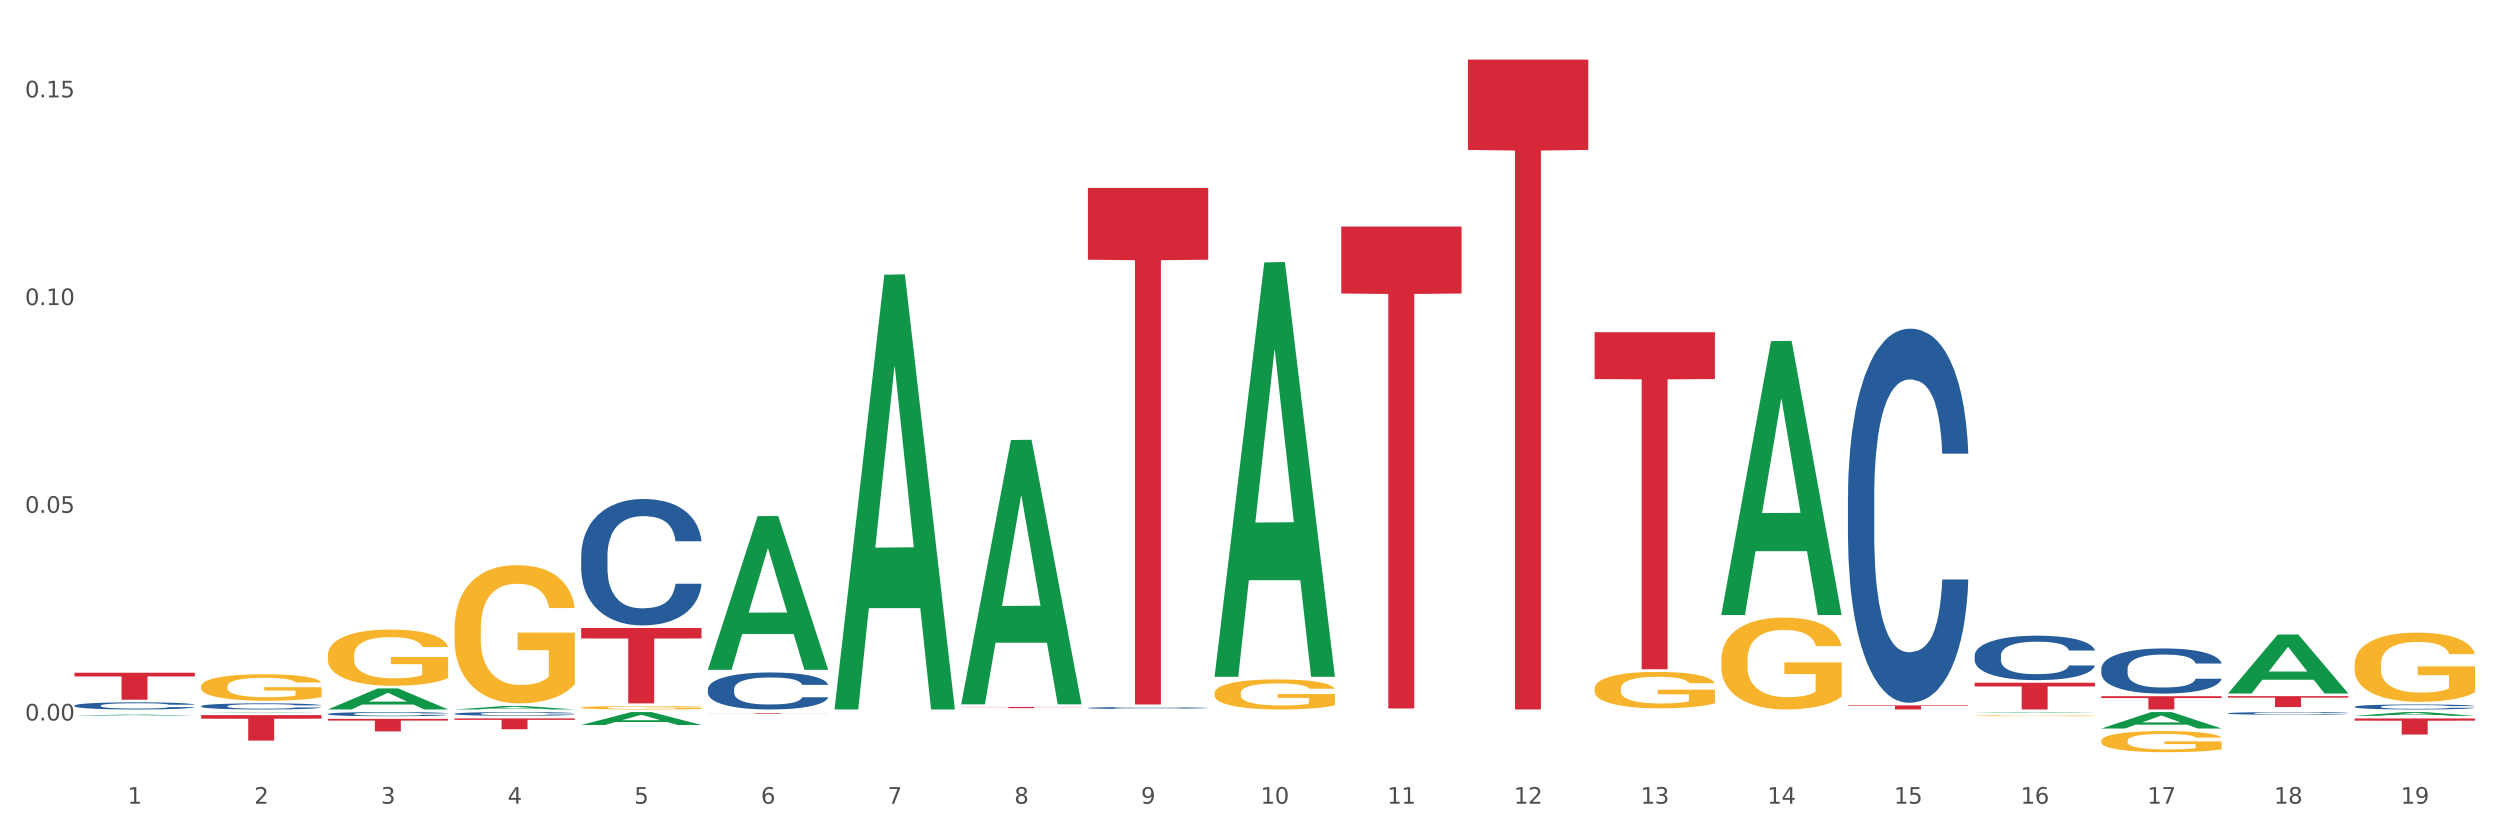<?xml version="1.0" encoding="utf-8" standalone="no"?>
<!DOCTYPE svg PUBLIC "-//W3C//DTD SVG 1.1//EN"
  "http://www.w3.org/Graphics/SVG/1.1/DTD/svg11.dtd">
<svg xmlns:xlink="http://www.w3.org/1999/xlink" width="1080pt" height="360pt" viewBox="0 0 1080 360" xmlns="http://www.w3.org/2000/svg" version="1.1">
 <rect x="0" y="0" width="1080" height="360" fill="#333333" stroke="none"/>
 <defs>
  <style type="text/css">*{stroke-linejoin: round; stroke-linecap: butt}</style>
 </defs>
 <g id="figure_1">
  <g id="patch_1">
   <path d="M 0 360 
L 1080 360 
L 1080 0 
L 0 0 
z
" style="fill: #ffffff; stroke: #ffffff; stroke-linejoin: miter"/>
  </g>
  <g id="axes_1">
   <g id="matplotlib.axis_1">
    <g id="xtick_1">
     <g id="text_1">
      <!-- 1 -->
      <g style="fill: #4d4d4d" transform="translate(55.115 347.204) scale(0.096 -0.096)">
       <defs>
        <path id="DejaVuSans-31" d="M 794 531 
L 1825 531 
L 1825 4091 
L 703 3866 
L 703 4441 
L 1819 4666 
L 2450 4666 
L 2450 531 
L 3481 531 
L 3481 0 
L 794 0 
L 794 531 
z
" transform="scale(0.016)"/>
       </defs>
       <use xlink:href="#DejaVuSans-31"/>
      </g>
     </g>
    </g>
    <g id="xtick_2">
     <g id="text_2">
      <!-- 2 -->
      <g style="fill: #4d4d4d" transform="translate(109.839 347.204) scale(0.096 -0.096)">
       <defs>
        <path id="DejaVuSans-32" d="M 1228 531 
L 3431 531 
L 3431 0 
L 469 0 
L 469 531 
Q 828 903 1448 1529 
Q 2069 2156 2228 2338 
Q 2531 2678 2651 2914 
Q 2772 3150 2772 3378 
Q 2772 3750 2511 3984 
Q 2250 4219 1831 4219 
Q 1534 4219 1204 4116 
Q 875 4013 500 3803 
L 500 4441 
Q 881 4594 1212 4672 
Q 1544 4750 1819 4750 
Q 2544 4750 2975 4387 
Q 3406 4025 3406 3419 
Q 3406 3131 3298 2873 
Q 3191 2616 2906 2266 
Q 2828 2175 2409 1742 
Q 1991 1309 1228 531 
z
" transform="scale(0.016)"/>
       </defs>
       <use xlink:href="#DejaVuSans-32"/>
      </g>
     </g>
    </g>
    <g id="xtick_3">
     <g id="text_3">
      <!-- 3 -->
      <g style="fill: #4d4d4d" transform="translate(164.564 347.204) scale(0.096 -0.096)">
       <defs>
        <path id="DejaVuSans-33" d="M 2597 2516 
Q 3050 2419 3304 2112 
Q 3559 1806 3559 1356 
Q 3559 666 3084 287 
Q 2609 -91 1734 -91 
Q 1441 -91 1130 -33 
Q 819 25 488 141 
L 488 750 
Q 750 597 1062 519 
Q 1375 441 1716 441 
Q 2309 441 2620 675 
Q 2931 909 2931 1356 
Q 2931 1769 2642 2001 
Q 2353 2234 1838 2234 
L 1294 2234 
L 1294 2753 
L 1863 2753 
Q 2328 2753 2575 2939 
Q 2822 3125 2822 3475 
Q 2822 3834 2567 4026 
Q 2313 4219 1838 4219 
Q 1578 4219 1281 4162 
Q 984 4106 628 3988 
L 628 4550 
Q 988 4650 1302 4700 
Q 1616 4750 1894 4750 
Q 2613 4750 3031 4423 
Q 3450 4097 3450 3541 
Q 3450 3153 3228 2886 
Q 3006 2619 2597 2516 
z
" transform="scale(0.016)"/>
       </defs>
       <use xlink:href="#DejaVuSans-33"/>
      </g>
     </g>
    </g>
    <g id="xtick_4">
     <g id="text_4">
      <!-- 4 -->
      <g style="fill: #4d4d4d" transform="translate(219.288 347.204) scale(0.096 -0.096)">
       <defs>
        <path id="DejaVuSans-34" d="M 2419 4116 
L 825 1625 
L 2419 1625 
L 2419 4116 
z
M 2253 4666 
L 3047 4666 
L 3047 1625 
L 3713 1625 
L 3713 1100 
L 3047 1100 
L 3047 0 
L 2419 0 
L 2419 1100 
L 313 1100 
L 313 1709 
L 2253 4666 
z
" transform="scale(0.016)"/>
       </defs>
       <use xlink:href="#DejaVuSans-34"/>
      </g>
     </g>
    </g>
    <g id="xtick_5">
     <g id="text_5">
      <!-- 5 -->
      <g style="fill: #4d4d4d" transform="translate(274.012 347.204) scale(0.096 -0.096)">
       <defs>
        <path id="DejaVuSans-35" d="M 691 4666 
L 3169 4666 
L 3169 4134 
L 1269 4134 
L 1269 2991 
Q 1406 3038 1543 3061 
Q 1681 3084 1819 3084 
Q 2600 3084 3056 2656 
Q 3513 2228 3513 1497 
Q 3513 744 3044 326 
Q 2575 -91 1722 -91 
Q 1428 -91 1123 -41 
Q 819 9 494 109 
L 494 744 
Q 775 591 1075 516 
Q 1375 441 1709 441 
Q 2250 441 2565 725 
Q 2881 1009 2881 1497 
Q 2881 1984 2565 2268 
Q 2250 2553 1709 2553 
Q 1456 2553 1204 2497 
Q 953 2441 691 2322 
L 691 4666 
z
" transform="scale(0.016)"/>
       </defs>
       <use xlink:href="#DejaVuSans-35"/>
      </g>
     </g>
    </g>
    <g id="xtick_6">
     <g id="text_6">
      <!-- 6 -->
      <g style="fill: #4d4d4d" transform="translate(328.736 347.204) scale(0.096 -0.096)">
       <defs>
        <path id="DejaVuSans-36" d="M 2113 2584 
Q 1688 2584 1439 2293 
Q 1191 2003 1191 1497 
Q 1191 994 1439 701 
Q 1688 409 2113 409 
Q 2538 409 2786 701 
Q 3034 994 3034 1497 
Q 3034 2003 2786 2293 
Q 2538 2584 2113 2584 
z
M 3366 4563 
L 3366 3988 
Q 3128 4100 2886 4159 
Q 2644 4219 2406 4219 
Q 1781 4219 1451 3797 
Q 1122 3375 1075 2522 
Q 1259 2794 1537 2939 
Q 1816 3084 2150 3084 
Q 2853 3084 3261 2657 
Q 3669 2231 3669 1497 
Q 3669 778 3244 343 
Q 2819 -91 2113 -91 
Q 1303 -91 875 529 
Q 447 1150 447 2328 
Q 447 3434 972 4092 
Q 1497 4750 2381 4750 
Q 2619 4750 2861 4703 
Q 3103 4656 3366 4563 
z
" transform="scale(0.016)"/>
       </defs>
       <use xlink:href="#DejaVuSans-36"/>
      </g>
     </g>
    </g>
    <g id="xtick_7">
     <g id="text_7">
      <!-- 7 -->
      <g style="fill: #4d4d4d" transform="translate(383.461 347.204) scale(0.096 -0.096)">
       <defs>
        <path id="DejaVuSans-37" d="M 525 4666 
L 3525 4666 
L 3525 4397 
L 1831 0 
L 1172 0 
L 2766 4134 
L 525 4134 
L 525 4666 
z
" transform="scale(0.016)"/>
       </defs>
       <use xlink:href="#DejaVuSans-37"/>
      </g>
     </g>
    </g>
    <g id="xtick_8">
     <g id="text_8">
      <!-- 8 -->
      <g style="fill: #4d4d4d" transform="translate(438.185 347.204) scale(0.096 -0.096)">
       <defs>
        <path id="DejaVuSans-38" d="M 2034 2216 
Q 1584 2216 1326 1975 
Q 1069 1734 1069 1313 
Q 1069 891 1326 650 
Q 1584 409 2034 409 
Q 2484 409 2743 651 
Q 3003 894 3003 1313 
Q 3003 1734 2745 1975 
Q 2488 2216 2034 2216 
z
M 1403 2484 
Q 997 2584 770 2862 
Q 544 3141 544 3541 
Q 544 4100 942 4425 
Q 1341 4750 2034 4750 
Q 2731 4750 3128 4425 
Q 3525 4100 3525 3541 
Q 3525 3141 3298 2862 
Q 3072 2584 2669 2484 
Q 3125 2378 3379 2068 
Q 3634 1759 3634 1313 
Q 3634 634 3220 271 
Q 2806 -91 2034 -91 
Q 1263 -91 848 271 
Q 434 634 434 1313 
Q 434 1759 690 2068 
Q 947 2378 1403 2484 
z
M 1172 3481 
Q 1172 3119 1398 2916 
Q 1625 2713 2034 2713 
Q 2441 2713 2670 2916 
Q 2900 3119 2900 3481 
Q 2900 3844 2670 4047 
Q 2441 4250 2034 4250 
Q 1625 4250 1398 4047 
Q 1172 3844 1172 3481 
z
" transform="scale(0.016)"/>
       </defs>
       <use xlink:href="#DejaVuSans-38"/>
      </g>
     </g>
    </g>
    <g id="xtick_9">
     <g id="text_9">
      <!-- 9 -->
      <g style="fill: #4d4d4d" transform="translate(492.909 347.204) scale(0.096 -0.096)">
       <defs>
        <path id="DejaVuSans-39" d="M 703 97 
L 703 672 
Q 941 559 1184 500 
Q 1428 441 1663 441 
Q 2288 441 2617 861 
Q 2947 1281 2994 2138 
Q 2813 1869 2534 1725 
Q 2256 1581 1919 1581 
Q 1219 1581 811 2004 
Q 403 2428 403 3163 
Q 403 3881 828 4315 
Q 1253 4750 1959 4750 
Q 2769 4750 3195 4129 
Q 3622 3509 3622 2328 
Q 3622 1225 3098 567 
Q 2575 -91 1691 -91 
Q 1453 -91 1209 -44 
Q 966 3 703 97 
z
M 1959 2075 
Q 2384 2075 2632 2365 
Q 2881 2656 2881 3163 
Q 2881 3666 2632 3958 
Q 2384 4250 1959 4250 
Q 1534 4250 1286 3958 
Q 1038 3666 1038 3163 
Q 1038 2656 1286 2365 
Q 1534 2075 1959 2075 
z
" transform="scale(0.016)"/>
       </defs>
       <use xlink:href="#DejaVuSans-39"/>
      </g>
     </g>
    </g>
    <g id="xtick_10">
     <g id="text_10">
      <!-- 10 -->
      <g style="fill: #4d4d4d" transform="translate(544.58 347.204) scale(0.096 -0.096)">
       <defs>
        <path id="DejaVuSans-30" d="M 2034 4250 
Q 1547 4250 1301 3770 
Q 1056 3291 1056 2328 
Q 1056 1369 1301 889 
Q 1547 409 2034 409 
Q 2525 409 2770 889 
Q 3016 1369 3016 2328 
Q 3016 3291 2770 3770 
Q 2525 4250 2034 4250 
z
M 2034 4750 
Q 2819 4750 3233 4129 
Q 3647 3509 3647 2328 
Q 3647 1150 3233 529 
Q 2819 -91 2034 -91 
Q 1250 -91 836 529 
Q 422 1150 422 2328 
Q 422 3509 836 4129 
Q 1250 4750 2034 4750 
z
" transform="scale(0.016)"/>
       </defs>
       <use xlink:href="#DejaVuSans-31"/>
       <use xlink:href="#DejaVuSans-30" transform="translate(63.623 0)"/>
      </g>
     </g>
    </g>
    <g id="xtick_11">
     <g id="text_11">
      <!-- 11 -->
      <g style="fill: #4d4d4d" transform="translate(599.304 347.204) scale(0.096 -0.096)">
       <use xlink:href="#DejaVuSans-31"/>
       <use xlink:href="#DejaVuSans-31" transform="translate(63.623 0)"/>
      </g>
     </g>
    </g>
    <g id="xtick_12">
     <g id="text_12">
      <!-- 12 -->
      <g style="fill: #4d4d4d" transform="translate(654.028 347.204) scale(0.096 -0.096)">
       <use xlink:href="#DejaVuSans-31"/>
       <use xlink:href="#DejaVuSans-32" transform="translate(63.623 0)"/>
      </g>
     </g>
    </g>
    <g id="xtick_13">
     <g id="text_13">
      <!-- 13 -->
      <g style="fill: #4d4d4d" transform="translate(708.752 347.204) scale(0.096 -0.096)">
       <use xlink:href="#DejaVuSans-31"/>
       <use xlink:href="#DejaVuSans-33" transform="translate(63.623 0)"/>
      </g>
     </g>
    </g>
    <g id="xtick_14">
     <g id="text_14">
      <!-- 14 -->
      <g style="fill: #4d4d4d" transform="translate(763.477 347.204) scale(0.096 -0.096)">
       <use xlink:href="#DejaVuSans-31"/>
       <use xlink:href="#DejaVuSans-34" transform="translate(63.623 0)"/>
      </g>
     </g>
    </g>
    <g id="xtick_15">
     <g id="text_15">
      <!-- 15 -->
      <g style="fill: #4d4d4d" transform="translate(818.201 347.204) scale(0.096 -0.096)">
       <use xlink:href="#DejaVuSans-31"/>
       <use xlink:href="#DejaVuSans-35" transform="translate(63.623 0)"/>
      </g>
     </g>
    </g>
    <g id="xtick_16">
     <g id="text_16">
      <!-- 16 -->
      <g style="fill: #4d4d4d" transform="translate(872.925 347.204) scale(0.096 -0.096)">
       <use xlink:href="#DejaVuSans-31"/>
       <use xlink:href="#DejaVuSans-36" transform="translate(63.623 0)"/>
      </g>
     </g>
    </g>
    <g id="xtick_17">
     <g id="text_17">
      <!-- 17 -->
      <g style="fill: #4d4d4d" transform="translate(927.649 347.204) scale(0.096 -0.096)">
       <use xlink:href="#DejaVuSans-31"/>
       <use xlink:href="#DejaVuSans-37" transform="translate(63.623 0)"/>
      </g>
     </g>
    </g>
    <g id="xtick_18">
     <g id="text_18">
      <!-- 18 -->
      <g style="fill: #4d4d4d" transform="translate(982.374 347.204) scale(0.096 -0.096)">
       <use xlink:href="#DejaVuSans-31"/>
       <use xlink:href="#DejaVuSans-38" transform="translate(63.623 0)"/>
      </g>
     </g>
    </g>
    <g id="xtick_19">
     <g id="text_19">
      <!-- 19 -->
      <g style="fill: #4d4d4d" transform="translate(1037.098 347.204) scale(0.096 -0.096)">
       <use xlink:href="#DejaVuSans-31"/>
       <use xlink:href="#DejaVuSans-39" transform="translate(63.623 0)"/>
      </g>
     </g>
    </g>
    <g id="xtick_20"/>
    <g id="xtick_21"/>
    <g id="xtick_22"/>
    <g id="xtick_23"/>
    <g id="xtick_24"/>
    <g id="xtick_25"/>
    <g id="xtick_26"/>
    <g id="xtick_27"/>
    <g id="xtick_28"/>
    <g id="xtick_29"/>
    <g id="xtick_30"/>
    <g id="xtick_31"/>
    <g id="xtick_32"/>
    <g id="xtick_33"/>
    <g id="xtick_34"/>
    <g id="xtick_35"/>
    <g id="xtick_36"/>
    <g id="xtick_37"/>
   </g>
   <g id="matplotlib.axis_2">
    <g id="ytick_1">
     <g id="text_20">
      <!-- 0.00 -->
      <g style="fill: #4d4d4d" transform="translate(10.8 311.264) scale(0.096 -0.096)">
       <defs>
        <path id="DejaVuSans-2e" d="M 684 794 
L 1344 794 
L 1344 0 
L 684 0 
L 684 794 
z
" transform="scale(0.016)"/>
       </defs>
       <use xlink:href="#DejaVuSans-30"/>
       <use xlink:href="#DejaVuSans-2e" transform="translate(63.623 0)"/>
       <use xlink:href="#DejaVuSans-30" transform="translate(95.41 0)"/>
       <use xlink:href="#DejaVuSans-30" transform="translate(159.033 0)"/>
      </g>
     </g>
    </g>
    <g id="ytick_2">
     <g id="text_21">
      <!-- 0.05 -->
      <g style="fill: #4d4d4d" transform="translate(10.8 221.533) scale(0.096 -0.096)">
       <use xlink:href="#DejaVuSans-30"/>
       <use xlink:href="#DejaVuSans-2e" transform="translate(63.623 0)"/>
       <use xlink:href="#DejaVuSans-30" transform="translate(95.41 0)"/>
       <use xlink:href="#DejaVuSans-35" transform="translate(159.033 0)"/>
      </g>
     </g>
    </g>
    <g id="ytick_3">
     <g id="text_22">
      <!-- 0.10 -->
      <g style="fill: #4d4d4d" transform="translate(10.8 131.802) scale(0.096 -0.096)">
       <use xlink:href="#DejaVuSans-30"/>
       <use xlink:href="#DejaVuSans-2e" transform="translate(63.623 0)"/>
       <use xlink:href="#DejaVuSans-31" transform="translate(95.41 0)"/>
       <use xlink:href="#DejaVuSans-30" transform="translate(159.033 0)"/>
      </g>
     </g>
    </g>
    <g id="ytick_4">
     <g id="text_23">
      <!-- 0.15 -->
      <g style="fill: #4d4d4d" transform="translate(10.8 42.071) scale(0.096 -0.096)">
       <use xlink:href="#DejaVuSans-30"/>
       <use xlink:href="#DejaVuSans-2e" transform="translate(63.623 0)"/>
       <use xlink:href="#DejaVuSans-31" transform="translate(95.41 0)"/>
       <use xlink:href="#DejaVuSans-35" transform="translate(159.033 0)"/>
      </g>
     </g>
    </g>
    <g id="ytick_5"/>
    <g id="ytick_6"/>
    <g id="ytick_7"/>
   </g>
   <g id="PolyCollection_1">
    <path d="M 907.763 314.701 
L 907.817 314.694 
L 929.255 307.623 
L 938.152 307.617 
L 959.751 314.714 
L 949.461 314.714 
L 944.798 313.061 
L 922.663 313.061 
L 922.502 313.088 
L 918 314.714 
L 907.763 314.714 
L 907.763 314.701 
L 925.45 312.075 
L 942.011 312.068 
L 933.811 309.129 
L 933.704 309.116 
L 933.597 309.136 
L 925.396 312.068 
L 925.45 312.075 
L 907.763 314.701 
z
" clip-path="url(#p54692d2782)" style="fill: #109648"/>
    <path d="M 853.039 307.919 
L 853.093 307.919 
L 874.531 307.617 
L 883.428 307.617 
L 905.027 307.92 
L 894.737 307.92 
L 890.074 307.849 
L 867.939 307.849 
L 867.778 307.85 
L 863.276 307.92 
L 853.039 307.92 
L 853.039 307.919 
L 870.726 307.807 
L 887.287 307.807 
L 879.087 307.681 
L 878.98 307.681 
L 878.872 307.681 
L 870.672 307.807 
L 870.726 307.807 
L 853.039 307.919 
z
" clip-path="url(#p54692d2782)" style="fill: #109648"/>
    <path d="M 1017.212 309.242 
L 1017.266 309.241 
L 1038.704 307.618 
L 1047.601 307.617 
L 1069.2 309.245 
L 1058.91 309.245 
L 1054.247 308.866 
L 1032.112 308.866 
L 1031.951 308.872 
L 1027.449 309.245 
L 1017.212 309.245 
L 1017.212 309.242 
L 1034.899 308.64 
L 1051.46 308.638 
L 1043.26 307.964 
L 1043.152 307.961 
L 1043.045 307.965 
L 1034.845 308.638 
L 1034.899 308.64 
L 1017.212 309.242 
z
" clip-path="url(#p54692d2782)" style="fill: #109648"/>
    <path d="M 962.488 299.546 
L 962.541 299.523 
L 983.98 274.125 
L 992.877 274.101 
L 1014.476 299.594 
L 1004.185 299.594 
L 999.522 293.658 
L 977.387 293.658 
L 977.227 293.754 
L 972.724 299.594 
L 962.488 299.594 
L 962.488 299.546 
L 980.174 290.115 
L 996.735 290.091 
L 988.535 279.535 
L 988.428 279.487 
L 988.321 279.559 
L 980.121 290.091 
L 980.174 290.115 
L 962.488 299.546 
z
" clip-path="url(#p54692d2782)" style="fill: #109648"/>
    <path d="M 86.899 307.822 
L 86.953 307.822 
L 108.391 307.617 
L 117.288 307.617 
L 138.887 307.822 
L 128.597 307.822 
L 123.934 307.774 
L 101.799 307.774 
L 101.638 307.775 
L 97.136 307.822 
L 86.899 307.822 
L 86.899 307.822 
L 104.586 307.746 
L 121.147 307.745 
L 112.947 307.66 
L 112.84 307.66 
L 112.733 307.661 
L 104.532 307.745 
L 104.586 307.746 
L 86.899 307.822 
z
" clip-path="url(#p54692d2782)" style="fill: #109648"/>
    <path d="M 32.175 309.162 
L 32.229 309.161 
L 53.667 308.711 
L 62.564 308.71 
L 84.163 309.162 
L 73.873 309.162 
L 69.21 309.057 
L 47.075 309.057 
L 46.914 309.059 
L 42.412 309.162 
L 32.175 309.162 
L 32.175 309.162 
L 49.862 308.994 
L 66.423 308.994 
L 58.223 308.807 
L 58.115 308.806 
L 58.008 308.807 
L 49.808 308.994 
L 49.862 308.994 
L 32.175 309.162 
z
" clip-path="url(#p54692d2782)" style="fill: #109648"/>
    <path d="M 1017.212 287.118 
L 1017.273 287.091 
L 1017.273 286.108 
L 1017.396 285.262 
L 1018.01 283.214 
L 1018.931 281.521 
L 1019.606 280.62 
L 1020.281 279.883 
L 1021.079 279.146 
L 1022.061 278.382 
L 1023.841 277.262 
L 1024.946 276.689 
L 1026.296 276.089 
L 1028.751 275.215 
L 1030.531 274.723 
L 1032.373 274.314 
L 1035.38 273.823 
L 1037.344 273.604 
L 1039.431 273.44 
L 1041.948 273.331 
L 1043.85 273.304 
L 1048.024 273.386 
L 1051.584 273.631 
L 1053.303 273.823 
L 1055.512 274.15 
L 1056.679 274.369 
L 1058.581 274.805 
L 1060.546 275.379 
L 1061.896 275.87 
L 1063.921 276.798 
L 1065.456 277.727 
L 1066.868 278.873 
L 1067.604 279.665 
L 1068.157 280.402 
L 1068.648 281.248 
L 1069.139 282.586 
L 1058.09 282.586 
L 1057.661 281.631 
L 1056.986 280.73 
L 1056.004 279.856 
L 1055.144 279.31 
L 1053.671 278.628 
L 1052.321 278.191 
L 1050.909 277.863 
L 1049.19 277.59 
L 1047.84 277.454 
L 1045.937 277.344 
L 1042.193 277.372 
L 1039.677 277.59 
L 1037.958 277.863 
L 1036.853 278.109 
L 1035.871 278.382 
L 1034.766 278.764 
L 1033.477 279.337 
L 1032.557 279.856 
L 1031.636 280.511 
L 1030.899 281.166 
L 1030.224 281.931 
L 1029.672 282.75 
L 1029.242 283.596 
L 1028.874 284.634 
L 1028.567 286.354 
L 1028.567 290.094 
L 1028.69 290.94 
L 1028.997 292.06 
L 1029.365 292.906 
L 1029.979 293.916 
L 1030.531 294.599 
L 1031.575 295.581 
L 1032.741 296.4 
L 1033.662 296.919 
L 1034.582 297.356 
L 1036.178 297.957 
L 1037.958 298.448 
L 1039.493 298.748 
L 1041.579 299.021 
L 1042.991 299.13 
L 1044.219 299.185 
L 1047.226 299.185 
L 1049.375 299.103 
L 1051.768 298.912 
L 1053.61 298.666 
L 1055.144 298.366 
L 1056.863 297.875 
L 1057.968 297.41 
L 1057.968 291.705 
L 1044.464 291.677 
L 1044.464 287.882 
L 1069.2 287.882 
L 1069.2 299.021 
L 1068.157 299.595 
L 1066.99 300.113 
L 1065.763 300.577 
L 1063.921 301.151 
L 1061.712 301.697 
L 1059.748 302.079 
L 1057.661 302.407 
L 1055.206 302.707 
L 1052.014 302.98 
L 1050.05 303.089 
L 1047.595 303.171 
L 1044.71 303.198 
L 1042.193 303.144 
L 1039.738 303.007 
L 1037.16 302.761 
L 1034.644 302.407 
L 1032.741 302.052 
L 1030.838 301.615 
L 1028.813 301.042 
L 1027.217 300.495 
L 1025.989 300.004 
L 1024.639 299.376 
L 1023.166 298.557 
L 1022.061 297.82 
L 1021.079 297.056 
L 1020.035 296.073 
L 1019.299 295.226 
L 1018.562 294.162 
L 1018.133 293.37 
L 1017.642 292.141 
L 1017.273 290.421 
L 1017.212 287.118 
z
" clip-path="url(#p54692d2782)" style="fill: #f7b32b"/>
    <path d="M 907.763 320.05 
L 907.825 320.042 
L 907.825 319.742 
L 907.948 319.485 
L 908.561 318.861 
L 909.482 318.345 
L 910.157 318.071 
L 910.832 317.846 
L 911.63 317.621 
L 912.612 317.388 
L 914.392 317.047 
L 915.497 316.873 
L 916.847 316.69 
L 919.303 316.424 
L 921.083 316.274 
L 922.924 316.149 
L 925.932 315.999 
L 927.896 315.933 
L 929.983 315.883 
L 932.499 315.85 
L 934.402 315.841 
L 938.576 315.866 
L 942.136 315.941 
L 943.854 315.999 
L 946.064 316.099 
L 947.23 316.166 
L 949.133 316.299 
L 951.097 316.473 
L 952.447 316.623 
L 954.473 316.906 
L 956.007 317.189 
L 957.419 317.538 
L 958.156 317.779 
L 958.708 318.004 
L 959.199 318.262 
L 959.69 318.669 
L 948.642 318.669 
L 948.212 318.378 
L 947.537 318.104 
L 946.555 317.838 
L 945.696 317.671 
L 944.223 317.463 
L 942.872 317.33 
L 941.46 317.23 
L 939.742 317.147 
L 938.392 317.106 
L 936.489 317.072 
L 932.745 317.081 
L 930.228 317.147 
L 928.51 317.23 
L 927.405 317.305 
L 926.423 317.388 
L 925.318 317.505 
L 924.029 317.68 
L 923.108 317.838 
L 922.187 318.037 
L 921.451 318.237 
L 920.776 318.47 
L 920.223 318.719 
L 919.794 318.977 
L 919.425 319.293 
L 919.119 319.817 
L 919.119 320.957 
L 919.241 321.215 
L 919.548 321.556 
L 919.916 321.814 
L 920.53 322.121 
L 921.083 322.329 
L 922.126 322.629 
L 923.292 322.878 
L 924.213 323.036 
L 925.134 323.169 
L 926.73 323.352 
L 928.51 323.502 
L 930.044 323.594 
L 932.131 323.677 
L 933.543 323.71 
L 934.77 323.727 
L 937.778 323.727 
L 939.926 323.702 
L 942.32 323.644 
L 944.161 323.569 
L 945.696 323.477 
L 947.414 323.327 
L 948.519 323.186 
L 948.519 321.448 
L 935.016 321.439 
L 935.016 320.283 
L 959.751 320.283 
L 959.751 323.677 
L 958.708 323.852 
L 957.542 324.01 
L 956.314 324.151 
L 954.473 324.326 
L 952.263 324.492 
L 950.299 324.608 
L 948.212 324.708 
L 945.757 324.8 
L 942.565 324.883 
L 940.601 324.916 
L 938.146 324.941 
L 935.261 324.95 
L 932.745 324.933 
L 930.29 324.891 
L 927.712 324.816 
L 925.195 324.708 
L 923.292 324.6 
L 921.39 324.467 
L 919.364 324.292 
L 917.768 324.126 
L 916.541 323.976 
L 915.19 323.785 
L 913.717 323.535 
L 912.612 323.311 
L 911.63 323.078 
L 910.587 322.778 
L 909.85 322.521 
L 909.114 322.196 
L 908.684 321.955 
L 908.193 321.581 
L 907.825 321.057 
L 907.763 320.05 
z
" clip-path="url(#p54692d2782)" style="fill: #f7b32b"/>
    <path d="M 360.521 306.136 
L 360.574 305.96 
L 382.013 118.678 
L 390.91 118.502 
L 412.509 306.489 
L 402.218 306.489 
L 397.555 262.714 
L 375.42 262.714 
L 375.26 263.42 
L 370.757 306.489 
L 360.521 306.489 
L 360.521 306.136 
L 378.207 236.59 
L 394.768 236.413 
L 386.568 158.57 
L 386.461 158.217 
L 386.354 158.747 
L 378.154 236.413 
L 378.207 236.59 
L 360.521 306.136 
z
" clip-path="url(#p54692d2782)" style="fill: #109648"/>
    <path d="M 415.245 304.065 
L 415.299 303.958 
L 436.737 190.085 
L 445.634 189.978 
L 467.233 304.28 
L 456.943 304.28 
L 452.28 277.663 
L 430.145 277.663 
L 429.984 278.092 
L 425.482 304.28 
L 415.245 304.28 
L 415.245 304.065 
L 432.932 261.779 
L 449.493 261.671 
L 441.293 214.341 
L 441.185 214.126 
L 441.078 214.448 
L 432.878 261.671 
L 432.932 261.779 
L 415.245 304.065 
z
" clip-path="url(#p54692d2782)" style="fill: #109648"/>
    <path d="M 251.072 305.687 
L 251.133 305.686 
L 251.133 305.637 
L 251.256 305.594 
L 251.87 305.492 
L 252.791 305.408 
L 253.466 305.363 
L 254.141 305.326 
L 254.939 305.289 
L 255.921 305.251 
L 257.701 305.195 
L 258.806 305.167 
L 260.156 305.137 
L 262.611 305.093 
L 264.391 305.069 
L 266.233 305.048 
L 269.24 305.024 
L 271.204 305.013 
L 273.291 305.005 
L 275.808 304.999 
L 277.711 304.998 
L 281.884 305.002 
L 285.444 305.014 
L 287.163 305.024 
L 289.373 305.04 
L 290.539 305.051 
L 292.442 305.073 
L 294.406 305.102 
L 295.756 305.126 
L 297.782 305.172 
L 299.316 305.219 
L 300.728 305.276 
L 301.464 305.315 
L 302.017 305.352 
L 302.508 305.394 
L 302.999 305.461 
L 291.951 305.461 
L 291.521 305.413 
L 290.846 305.368 
L 289.864 305.325 
L 289.004 305.298 
L 287.531 305.264 
L 286.181 305.242 
L 284.769 305.225 
L 283.051 305.212 
L 281.7 305.205 
L 279.797 305.2 
L 276.053 305.201 
L 273.537 305.212 
L 271.818 305.225 
L 270.713 305.238 
L 269.731 305.251 
L 268.627 305.27 
L 267.338 305.299 
L 266.417 305.325 
L 265.496 305.358 
L 264.76 305.39 
L 264.084 305.428 
L 263.532 305.469 
L 263.102 305.511 
L 262.734 305.563 
L 262.427 305.649 
L 262.427 305.835 
L 262.55 305.878 
L 262.857 305.934 
L 263.225 305.976 
L 263.839 306.026 
L 264.391 306.06 
L 265.435 306.109 
L 266.601 306.15 
L 267.522 306.176 
L 268.442 306.198 
L 270.038 306.228 
L 271.818 306.252 
L 273.353 306.267 
L 275.44 306.281 
L 276.851 306.286 
L 278.079 306.289 
L 281.086 306.289 
L 283.235 306.285 
L 285.629 306.275 
L 287.47 306.263 
L 289.004 306.248 
L 290.723 306.224 
L 291.828 306.2 
L 291.828 305.916 
L 278.324 305.914 
L 278.324 305.725 
L 303.06 305.725 
L 303.06 306.281 
L 302.017 306.309 
L 300.851 306.335 
L 299.623 306.358 
L 297.782 306.387 
L 295.572 306.414 
L 293.608 306.433 
L 291.521 306.45 
L 289.066 306.465 
L 285.874 306.478 
L 283.91 306.484 
L 281.455 306.488 
L 278.57 306.489 
L 276.053 306.486 
L 273.598 306.48 
L 271.02 306.467 
L 268.504 306.45 
L 266.601 306.432 
L 264.698 306.41 
L 262.673 306.382 
L 261.077 306.354 
L 259.849 306.33 
L 258.499 306.298 
L 257.026 306.258 
L 255.921 306.221 
L 254.939 306.183 
L 253.896 306.134 
L 253.159 306.091 
L 252.422 306.038 
L 251.993 305.999 
L 251.502 305.938 
L 251.133 305.852 
L 251.072 305.687 
z
" clip-path="url(#p54692d2782)" style="fill: #f7b32b"/>
    <path d="M 196.348 271.743 
L 196.409 271.688 
L 196.409 269.725 
L 196.532 268.035 
L 197.146 263.945 
L 198.066 260.564 
L 198.742 258.764 
L 199.417 257.292 
L 200.215 255.819 
L 201.197 254.292 
L 202.977 252.056 
L 204.082 250.911 
L 205.432 249.711 
L 207.887 247.966 
L 209.667 246.985 
L 211.508 246.167 
L 214.516 245.185 
L 216.48 244.749 
L 218.567 244.422 
L 221.084 244.204 
L 222.986 244.149 
L 227.16 244.313 
L 230.72 244.803 
L 232.439 245.185 
L 234.648 245.84 
L 235.815 246.276 
L 237.717 247.148 
L 239.681 248.294 
L 241.032 249.275 
L 243.057 251.129 
L 244.592 252.983 
L 246.003 255.274 
L 246.74 256.855 
L 247.292 258.328 
L 247.783 260.018 
L 248.275 262.69 
L 237.226 262.69 
L 236.797 260.782 
L 236.121 258.982 
L 235.139 257.237 
L 234.28 256.146 
L 232.807 254.783 
L 231.457 253.91 
L 230.045 253.256 
L 228.326 252.711 
L 226.976 252.438 
L 225.073 252.22 
L 221.329 252.274 
L 218.813 252.711 
L 217.094 253.256 
L 215.989 253.747 
L 215.007 254.292 
L 213.902 255.056 
L 212.613 256.201 
L 211.693 257.237 
L 210.772 258.546 
L 210.035 259.855 
L 209.36 261.382 
L 208.808 263.018 
L 208.378 264.708 
L 208.01 266.78 
L 207.703 270.216 
L 207.703 277.687 
L 207.826 279.377 
L 208.133 281.613 
L 208.501 283.304 
L 209.115 285.322 
L 209.667 286.685 
L 210.711 288.648 
L 211.877 290.284 
L 212.797 291.32 
L 213.718 292.193 
L 215.314 293.393 
L 217.094 294.374 
L 218.628 294.974 
L 220.715 295.519 
L 222.127 295.737 
L 223.355 295.847 
L 226.362 295.847 
L 228.51 295.683 
L 230.904 295.301 
L 232.746 294.81 
L 234.28 294.211 
L 235.999 293.229 
L 237.104 292.302 
L 237.104 280.904 
L 223.6 280.85 
L 223.6 273.27 
L 248.336 273.27 
L 248.336 295.519 
L 247.292 296.665 
L 246.126 297.701 
L 244.899 298.628 
L 243.057 299.773 
L 240.848 300.864 
L 238.884 301.627 
L 236.797 302.281 
L 234.341 302.881 
L 231.15 303.427 
L 229.186 303.645 
L 226.73 303.808 
L 223.846 303.863 
L 221.329 303.754 
L 218.874 303.481 
L 216.296 302.99 
L 213.779 302.281 
L 211.877 301.573 
L 209.974 300.7 
L 207.948 299.555 
L 206.353 298.464 
L 205.125 297.483 
L 203.775 296.228 
L 202.302 294.592 
L 201.197 293.12 
L 200.215 291.593 
L 199.171 289.63 
L 198.435 287.939 
L 197.698 285.812 
L 197.269 284.231 
L 196.777 281.777 
L 196.409 278.341 
L 196.348 271.743 
z
" clip-path="url(#p54692d2782)" style="fill: #f7b32b"/>
    <path d="M 86.899 296.567 
L 86.961 296.557 
L 86.961 296.181 
L 87.083 295.858 
L 87.697 295.075 
L 88.618 294.428 
L 89.293 294.084 
L 89.968 293.802 
L 90.766 293.52 
L 91.748 293.228 
L 93.528 292.8 
L 94.633 292.581 
L 95.983 292.352 
L 98.439 292.018 
L 100.219 291.83 
L 102.06 291.673 
L 105.067 291.486 
L 107.032 291.402 
L 109.118 291.34 
L 111.635 291.298 
L 113.538 291.287 
L 117.712 291.319 
L 121.272 291.413 
L 122.99 291.486 
L 125.2 291.611 
L 126.366 291.694 
L 128.269 291.861 
L 130.233 292.08 
L 131.583 292.268 
L 133.609 292.623 
L 135.143 292.978 
L 136.555 293.416 
L 137.291 293.719 
L 137.844 294 
L 138.335 294.324 
L 138.826 294.835 
L 127.778 294.835 
L 127.348 294.47 
L 126.673 294.126 
L 125.691 293.792 
L 124.832 293.583 
L 123.358 293.322 
L 122.008 293.155 
L 120.596 293.03 
L 118.878 292.926 
L 117.527 292.873 
L 115.625 292.832 
L 111.881 292.842 
L 109.364 292.926 
L 107.645 293.03 
L 106.541 293.124 
L 105.559 293.228 
L 104.454 293.374 
L 103.165 293.593 
L 102.244 293.792 
L 101.323 294.042 
L 100.587 294.293 
L 99.912 294.585 
L 99.359 294.898 
L 98.93 295.221 
L 98.561 295.618 
L 98.254 296.275 
L 98.254 297.705 
L 98.377 298.028 
L 98.684 298.456 
L 99.052 298.78 
L 99.666 299.166 
L 100.219 299.427 
L 101.262 299.802 
L 102.428 300.115 
L 103.349 300.314 
L 104.27 300.48 
L 105.865 300.71 
L 107.645 300.898 
L 109.18 301.013 
L 111.267 301.117 
L 112.678 301.159 
L 113.906 301.18 
L 116.914 301.18 
L 119.062 301.148 
L 121.456 301.075 
L 123.297 300.981 
L 124.832 300.867 
L 126.55 300.679 
L 127.655 300.501 
L 127.655 298.32 
L 114.152 298.31 
L 114.152 296.86 
L 138.887 296.86 
L 138.887 301.117 
L 137.844 301.336 
L 136.678 301.534 
L 135.45 301.712 
L 133.609 301.931 
L 131.399 302.14 
L 129.435 302.286 
L 127.348 302.411 
L 124.893 302.526 
L 121.701 302.63 
L 119.737 302.672 
L 117.282 302.703 
L 114.397 302.714 
L 111.881 302.693 
L 109.425 302.64 
L 106.847 302.547 
L 104.331 302.411 
L 102.428 302.275 
L 100.525 302.108 
L 98.5 301.889 
L 96.904 301.68 
L 95.676 301.493 
L 94.326 301.253 
L 92.853 300.94 
L 91.748 300.658 
L 90.766 300.366 
L 89.723 299.99 
L 88.986 299.667 
L 88.25 299.26 
L 87.82 298.957 
L 87.329 298.487 
L 86.961 297.83 
L 86.899 296.567 
z
" clip-path="url(#p54692d2782)" style="fill: #f7b32b"/>
    <path d="M 141.624 283.201 
L 141.685 283.179 
L 141.685 282.381 
L 141.808 281.693 
L 142.421 280.03 
L 143.342 278.654 
L 144.017 277.922 
L 144.693 277.324 
L 145.49 276.725 
L 146.472 276.104 
L 148.252 275.194 
L 149.357 274.729 
L 150.708 274.241 
L 153.163 273.531 
L 154.943 273.132 
L 156.784 272.799 
L 159.792 272.4 
L 161.756 272.222 
L 163.843 272.089 
L 166.359 272 
L 168.262 271.978 
L 172.436 272.045 
L 175.996 272.244 
L 177.714 272.4 
L 179.924 272.666 
L 181.09 272.843 
L 182.993 273.198 
L 184.957 273.664 
L 186.308 274.063 
L 188.333 274.817 
L 189.867 275.571 
L 191.279 276.503 
L 192.016 277.146 
L 192.568 277.745 
L 193.059 278.433 
L 193.55 279.519 
L 182.502 279.519 
L 182.072 278.743 
L 181.397 278.011 
L 180.415 277.301 
L 179.556 276.858 
L 178.083 276.303 
L 176.732 275.948 
L 175.321 275.682 
L 173.602 275.461 
L 172.252 275.35 
L 170.349 275.261 
L 166.605 275.283 
L 164.088 275.461 
L 162.37 275.682 
L 161.265 275.882 
L 160.283 276.104 
L 159.178 276.414 
L 157.889 276.88 
L 156.968 277.301 
L 156.048 277.834 
L 155.311 278.366 
L 154.636 278.987 
L 154.083 279.653 
L 153.654 280.34 
L 153.286 281.183 
L 152.979 282.58 
L 152.979 285.619 
L 153.101 286.307 
L 153.408 287.216 
L 153.777 287.903 
L 154.39 288.724 
L 154.943 289.279 
L 155.986 290.077 
L 157.152 290.742 
L 158.073 291.164 
L 158.994 291.519 
L 160.59 292.007 
L 162.37 292.406 
L 163.904 292.65 
L 165.991 292.872 
L 167.403 292.96 
L 168.63 293.005 
L 171.638 293.005 
L 173.786 292.938 
L 176.18 292.783 
L 178.021 292.583 
L 179.556 292.339 
L 181.274 291.94 
L 182.379 291.563 
L 182.379 286.928 
L 168.876 286.905 
L 168.876 283.822 
L 193.612 283.822 
L 193.612 292.872 
L 192.568 293.338 
L 191.402 293.759 
L 190.174 294.136 
L 188.333 294.602 
L 186.123 295.045 
L 184.159 295.356 
L 182.072 295.622 
L 179.617 295.866 
L 176.425 296.088 
L 174.461 296.177 
L 172.006 296.243 
L 169.121 296.265 
L 166.605 296.221 
L 164.15 296.11 
L 161.572 295.91 
L 159.055 295.622 
L 157.152 295.334 
L 155.25 294.979 
L 153.224 294.513 
L 151.628 294.069 
L 150.401 293.67 
L 149.05 293.16 
L 147.577 292.495 
L 146.472 291.896 
L 145.49 291.275 
L 144.447 290.476 
L 143.71 289.789 
L 142.974 288.924 
L 142.544 288.281 
L 142.053 287.282 
L 141.685 285.885 
L 141.624 283.201 
z
" clip-path="url(#p54692d2782)" style="fill: #f7b32b"/>
    <path d="M 196.348 306.486 
L 196.401 306.485 
L 217.84 304.992 
L 226.737 304.99 
L 248.336 306.489 
L 238.045 306.489 
L 233.383 306.14 
L 211.247 306.14 
L 211.087 306.146 
L 206.585 306.489 
L 196.348 306.489 
L 196.348 306.486 
L 214.034 305.932 
L 230.596 305.93 
L 222.395 305.31 
L 222.288 305.307 
L 222.181 305.311 
L 213.981 305.93 
L 214.034 305.932 
L 196.348 306.486 
z
" clip-path="url(#p54692d2782)" style="fill: #109648"/>
    <path d="M 141.624 306.472 
L 141.677 306.463 
L 163.116 297.401 
L 172.012 297.393 
L 193.612 306.489 
L 183.321 306.489 
L 178.658 304.371 
L 156.523 304.371 
L 156.362 304.405 
L 151.86 306.489 
L 141.624 306.489 
L 141.624 306.472 
L 159.31 303.107 
L 175.871 303.098 
L 167.671 299.332 
L 167.564 299.314 
L 167.457 299.34 
L 159.257 303.098 
L 159.31 303.107 
L 141.624 306.472 
z
" clip-path="url(#p54692d2782)" style="fill: #109648"/>
    <path d="M 962.488 308.139 
L 962.549 308.138 
L 962.549 308.108 
L 962.733 308.068 
L 963.409 307.993 
L 964.27 307.937 
L 965.745 307.871 
L 966.543 307.844 
L 967.588 307.813 
L 969.739 307.763 
L 972.197 307.721 
L 973.918 307.697 
L 975.208 307.682 
L 978.096 307.656 
L 979.756 307.644 
L 981.476 307.635 
L 982.951 307.628 
L 985.409 307.621 
L 987.376 307.618 
L 989.649 307.617 
L 991.554 307.618 
L 994.074 307.622 
L 997.761 307.635 
L 999.174 307.642 
L 1001.079 307.655 
L 1003.046 307.672 
L 1004.643 307.689 
L 1006.487 307.713 
L 1008.392 307.745 
L 1010.236 307.785 
L 1011.526 307.822 
L 1012.571 307.862 
L 1013.492 307.91 
L 1014.168 307.962 
L 1014.476 308.005 
L 1003.23 308.005 
L 1002.923 307.966 
L 1002.308 307.923 
L 1001.694 307.895 
L 1001.018 307.871 
L 999.973 307.845 
L 999.051 307.828 
L 997.515 307.808 
L 996.102 307.795 
L 994.934 307.787 
L 993.521 307.781 
L 990.51 307.775 
L 988.359 307.775 
L 987.007 307.777 
L 985.348 307.782 
L 983.934 307.79 
L 982.275 307.802 
L 980.985 307.816 
L 979.694 307.834 
L 978.957 307.847 
L 977.851 307.87 
L 977.113 307.889 
L 976.13 307.922 
L 975.577 307.946 
L 974.594 308.006 
L 974.163 308.051 
L 973.979 308.082 
L 973.856 308.115 
L 973.856 308.281 
L 974.225 308.355 
L 974.532 308.387 
L 975.024 308.423 
L 975.946 308.47 
L 977.298 308.516 
L 978.711 308.549 
L 979.878 308.569 
L 980.985 308.584 
L 982.091 308.595 
L 983.443 308.606 
L 984.549 308.612 
L 986.208 308.619 
L 988.174 308.622 
L 989.711 308.622 
L 992.845 308.617 
L 994.258 308.611 
L 995.61 308.604 
L 997.085 308.592 
L 998.253 308.579 
L 998.928 308.57 
L 1000.035 308.55 
L 1000.895 308.528 
L 1001.632 308.504 
L 1002.124 308.483 
L 1002.677 308.451 
L 1003.107 308.415 
L 1003.23 308.396 
L 1014.476 308.396 
L 1014.23 308.434 
L 1013.8 308.471 
L 1012.939 308.521 
L 1012.263 308.55 
L 1011.219 308.585 
L 1010.113 308.614 
L 1008.576 308.647 
L 1007.163 308.672 
L 1005.688 308.693 
L 1004.09 308.712 
L 1001.202 308.739 
L 1000.158 308.746 
L 997.945 308.759 
L 996.225 308.766 
L 993.705 308.774 
L 991.124 308.778 
L 988.42 308.779 
L 986.024 308.777 
L 983.381 308.771 
L 981.722 308.764 
L 979.878 308.755 
L 977.728 308.74 
L 975.7 308.722 
L 973.795 308.7 
L 972.013 308.676 
L 970.353 308.648 
L 968.203 308.603 
L 966.605 308.558 
L 965.437 308.517 
L 964.638 308.482 
L 963.84 308.437 
L 963.409 308.406 
L 962.733 308.332 
L 962.488 308.263 
L 962.488 308.139 
z
" clip-path="url(#p54692d2782)" style="fill: #255c99"/>
    <path d="M 1017.212 305.298 
L 1017.273 305.296 
L 1017.273 305.24 
L 1017.458 305.165 
L 1018.134 305.027 
L 1018.994 304.922 
L 1020.469 304.8 
L 1021.268 304.748 
L 1022.312 304.691 
L 1024.463 304.598 
L 1026.921 304.519 
L 1028.642 304.476 
L 1029.932 304.448 
L 1032.821 304.399 
L 1034.48 304.377 
L 1036.2 304.359 
L 1037.675 304.347 
L 1040.133 304.334 
L 1042.1 304.328 
L 1044.374 304.326 
L 1046.279 304.328 
L 1048.798 304.336 
L 1052.485 304.359 
L 1053.899 304.373 
L 1055.804 304.397 
L 1057.77 304.428 
L 1059.368 304.46 
L 1061.211 304.505 
L 1063.116 304.565 
L 1064.96 304.64 
L 1066.25 304.709 
L 1067.295 304.782 
L 1068.217 304.871 
L 1068.893 304.968 
L 1069.2 305.049 
L 1057.954 305.049 
L 1057.647 304.976 
L 1057.033 304.897 
L 1056.418 304.843 
L 1055.742 304.8 
L 1054.697 304.75 
L 1053.776 304.719 
L 1052.239 304.681 
L 1050.826 304.658 
L 1049.658 304.644 
L 1048.245 304.632 
L 1045.234 304.62 
L 1043.083 304.62 
L 1041.731 304.624 
L 1040.072 304.634 
L 1038.659 304.648 
L 1036.999 304.671 
L 1035.709 304.697 
L 1034.418 304.731 
L 1033.681 304.754 
L 1032.575 304.798 
L 1031.837 304.833 
L 1030.854 304.895 
L 1030.301 304.938 
L 1029.318 305.051 
L 1028.888 305.134 
L 1028.703 305.191 
L 1028.58 305.254 
L 1028.58 305.562 
L 1028.949 305.701 
L 1029.256 305.76 
L 1029.748 305.827 
L 1030.67 305.914 
L 1032.022 305.999 
L 1033.435 306.06 
L 1034.603 306.098 
L 1035.709 306.126 
L 1036.815 306.147 
L 1038.167 306.167 
L 1039.273 306.179 
L 1040.932 306.191 
L 1042.899 306.197 
L 1044.435 306.197 
L 1047.569 306.187 
L 1048.982 306.177 
L 1050.334 306.163 
L 1051.809 306.141 
L 1052.977 306.118 
L 1053.653 306.1 
L 1054.759 306.062 
L 1055.619 306.023 
L 1056.357 305.977 
L 1056.848 305.938 
L 1057.401 305.879 
L 1057.831 305.811 
L 1057.954 305.776 
L 1069.2 305.776 
L 1068.954 305.847 
L 1068.524 305.916 
L 1067.664 306.009 
L 1066.988 306.062 
L 1065.943 306.128 
L 1064.837 306.183 
L 1063.301 306.244 
L 1061.887 306.29 
L 1060.412 306.329 
L 1058.815 306.365 
L 1055.926 306.414 
L 1054.882 306.428 
L 1052.67 306.452 
L 1050.949 306.465 
L 1048.429 306.479 
L 1045.848 306.487 
L 1043.145 306.489 
L 1040.748 306.485 
L 1038.105 306.473 
L 1036.446 306.461 
L 1034.603 306.444 
L 1032.452 306.416 
L 1030.424 306.382 
L 1028.519 306.343 
L 1026.737 306.297 
L 1025.078 306.246 
L 1022.927 306.161 
L 1021.329 306.078 
L 1020.162 306.001 
L 1019.363 305.936 
L 1018.564 305.853 
L 1018.134 305.796 
L 1017.458 305.657 
L 1017.212 305.529 
L 1017.212 305.298 
z
" clip-path="url(#p54692d2782)" style="fill: #255c99"/>
    <path d="M 853.039 309.216 
L 853.1 309.215 
L 853.1 309.203 
L 853.223 309.193 
L 853.837 309.168 
L 854.758 309.147 
L 855.433 309.136 
L 856.108 309.127 
L 856.906 309.118 
L 857.888 309.109 
L 859.668 309.095 
L 860.773 309.088 
L 862.123 309.081 
L 864.578 309.07 
L 866.358 309.064 
L 868.2 309.059 
L 871.207 309.053 
L 873.171 309.051 
L 875.258 309.049 
L 877.775 309.047 
L 879.678 309.047 
L 883.851 309.048 
L 887.411 309.051 
L 889.13 309.053 
L 891.34 309.057 
L 892.506 309.06 
L 894.409 309.065 
L 896.373 309.072 
L 897.723 309.078 
L 899.749 309.09 
L 901.283 309.101 
L 902.695 309.115 
L 903.431 309.125 
L 903.984 309.134 
L 904.475 309.144 
L 904.966 309.16 
L 893.918 309.16 
L 893.488 309.149 
L 892.813 309.138 
L 891.831 309.127 
L 890.971 309.12 
L 889.498 309.112 
L 888.148 309.107 
L 886.736 309.103 
L 885.018 309.099 
L 883.667 309.098 
L 881.765 309.096 
L 878.02 309.097 
L 875.504 309.099 
L 873.785 309.103 
L 872.68 309.106 
L 871.698 309.109 
L 870.594 309.114 
L 869.305 309.121 
L 868.384 309.127 
L 867.463 309.135 
L 866.727 309.143 
L 866.051 309.152 
L 865.499 309.162 
L 865.069 309.173 
L 864.701 309.185 
L 864.394 309.206 
L 864.394 309.252 
L 864.517 309.262 
L 864.824 309.276 
L 865.192 309.286 
L 865.806 309.298 
L 866.358 309.307 
L 867.402 309.319 
L 868.568 309.329 
L 869.489 309.335 
L 870.409 309.34 
L 872.005 309.348 
L 873.785 309.354 
L 875.32 309.357 
L 877.407 309.361 
L 878.818 309.362 
L 880.046 309.363 
L 883.053 309.363 
L 885.202 309.362 
L 887.596 309.359 
L 889.437 309.356 
L 890.971 309.353 
L 892.69 309.347 
L 893.795 309.341 
L 893.795 309.271 
L 880.291 309.271 
L 880.291 309.225 
L 905.027 309.225 
L 905.027 309.361 
L 903.984 309.368 
L 902.818 309.374 
L 901.59 309.38 
L 899.749 309.387 
L 897.539 309.393 
L 895.575 309.398 
L 893.488 309.402 
L 891.033 309.406 
L 887.841 309.409 
L 885.877 309.41 
L 883.422 309.411 
L 880.537 309.412 
L 878.02 309.411 
L 875.565 309.409 
L 872.987 309.406 
L 870.471 309.402 
L 868.568 309.398 
L 866.665 309.392 
L 864.64 309.385 
L 863.044 309.379 
L 861.816 309.373 
L 860.466 309.365 
L 858.993 309.355 
L 857.888 309.346 
L 856.906 309.337 
L 855.863 309.325 
L 855.126 309.314 
L 854.389 309.301 
L 853.96 309.292 
L 853.469 309.277 
L 853.1 309.256 
L 853.039 309.216 
z
" clip-path="url(#p54692d2782)" style="fill: #f7b32b"/>
    <path d="M 743.591 285.146 
L 743.652 285.109 
L 743.652 283.805 
L 743.775 282.681 
L 744.388 279.964 
L 745.309 277.717 
L 745.984 276.521 
L 746.66 275.543 
L 747.457 274.564 
L 748.44 273.55 
L 750.22 272.064 
L 751.324 271.303 
L 752.675 270.506 
L 755.13 269.346 
L 756.91 268.694 
L 758.751 268.15 
L 761.759 267.498 
L 763.723 267.208 
L 765.81 266.991 
L 768.326 266.846 
L 770.229 266.81 
L 774.403 266.918 
L 777.963 267.245 
L 779.681 267.498 
L 781.891 267.933 
L 783.057 268.223 
L 784.96 268.803 
L 786.924 269.564 
L 788.275 270.216 
L 790.3 271.448 
L 791.835 272.68 
L 793.246 274.202 
L 793.983 275.253 
L 794.535 276.231 
L 795.026 277.355 
L 795.517 279.13 
L 784.469 279.13 
L 784.039 277.862 
L 783.364 276.666 
L 782.382 275.507 
L 781.523 274.782 
L 780.05 273.876 
L 778.699 273.296 
L 777.288 272.861 
L 775.569 272.499 
L 774.219 272.318 
L 772.316 272.173 
L 768.572 272.209 
L 766.055 272.499 
L 764.337 272.861 
L 763.232 273.187 
L 762.25 273.55 
L 761.145 274.057 
L 759.856 274.818 
L 758.935 275.507 
L 758.015 276.376 
L 757.278 277.246 
L 756.603 278.261 
L 756.051 279.348 
L 755.621 280.471 
L 755.253 281.848 
L 754.946 284.131 
L 754.946 289.095 
L 755.068 290.219 
L 755.375 291.704 
L 755.744 292.828 
L 756.357 294.169 
L 756.91 295.074 
L 757.953 296.379 
L 759.119 297.466 
L 760.04 298.155 
L 760.961 298.734 
L 762.557 299.532 
L 764.337 300.184 
L 765.871 300.582 
L 767.958 300.945 
L 769.37 301.09 
L 770.597 301.162 
L 773.605 301.162 
L 775.753 301.054 
L 778.147 300.8 
L 779.988 300.474 
L 781.523 300.075 
L 783.241 299.423 
L 784.346 298.807 
L 784.346 291.233 
L 770.843 291.197 
L 770.843 286.16 
L 795.579 286.16 
L 795.579 300.945 
L 794.535 301.706 
L 793.369 302.394 
L 792.141 303.01 
L 790.3 303.771 
L 788.09 304.496 
L 786.126 305.003 
L 784.039 305.438 
L 781.584 305.837 
L 778.392 306.199 
L 776.428 306.344 
L 773.973 306.453 
L 771.088 306.489 
L 768.572 306.417 
L 766.117 306.235 
L 763.539 305.909 
L 761.022 305.438 
L 759.119 304.967 
L 757.217 304.387 
L 755.191 303.626 
L 753.595 302.902 
L 752.368 302.249 
L 751.017 301.416 
L 749.544 300.329 
L 748.44 299.35 
L 747.457 298.336 
L 746.414 297.031 
L 745.677 295.908 
L 744.941 294.495 
L 744.511 293.444 
L 744.02 291.813 
L 743.652 289.53 
L 743.591 285.146 
z
" clip-path="url(#p54692d2782)" style="fill: #f7b32b"/>
    <path d="M 688.866 297.533 
L 688.928 297.519 
L 688.928 297.001 
L 689.05 296.556 
L 689.664 295.478 
L 690.585 294.587 
L 691.26 294.112 
L 691.935 293.724 
L 692.733 293.336 
L 693.715 292.934 
L 695.495 292.345 
L 696.6 292.043 
L 697.95 291.727 
L 700.406 291.267 
L 702.186 291.008 
L 704.027 290.792 
L 707.034 290.534 
L 708.999 290.419 
L 711.086 290.332 
L 713.602 290.275 
L 715.505 290.261 
L 719.679 290.304 
L 723.239 290.433 
L 724.957 290.534 
L 727.167 290.706 
L 728.333 290.821 
L 730.236 291.051 
L 732.2 291.353 
L 733.55 291.612 
L 735.576 292.1 
L 737.11 292.589 
L 738.522 293.193 
L 739.258 293.609 
L 739.811 293.997 
L 740.302 294.443 
L 740.793 295.147 
L 729.745 295.147 
L 729.315 294.644 
L 728.64 294.17 
L 727.658 293.71 
L 726.799 293.423 
L 725.325 293.063 
L 723.975 292.833 
L 722.563 292.661 
L 720.845 292.517 
L 719.494 292.445 
L 717.592 292.388 
L 713.848 292.402 
L 711.331 292.517 
L 709.612 292.661 
L 708.508 292.79 
L 707.526 292.934 
L 706.421 293.135 
L 705.132 293.437 
L 704.211 293.71 
L 703.29 294.055 
L 702.554 294.4 
L 701.879 294.802 
L 701.326 295.233 
L 700.897 295.679 
L 700.528 296.225 
L 700.221 297.131 
L 700.221 299.1 
L 700.344 299.545 
L 700.651 300.134 
L 701.019 300.58 
L 701.633 301.112 
L 702.186 301.471 
L 703.229 301.988 
L 704.395 302.419 
L 705.316 302.693 
L 706.237 302.923 
L 707.832 303.239 
L 709.612 303.497 
L 711.147 303.656 
L 713.234 303.799 
L 714.645 303.857 
L 715.873 303.885 
L 718.881 303.885 
L 721.029 303.842 
L 723.423 303.742 
L 725.264 303.612 
L 726.799 303.454 
L 728.517 303.196 
L 729.622 302.951 
L 729.622 299.947 
L 716.119 299.933 
L 716.119 297.935 
L 740.854 297.935 
L 740.854 303.799 
L 739.811 304.101 
L 738.645 304.374 
L 737.417 304.618 
L 735.576 304.92 
L 733.366 305.208 
L 731.402 305.409 
L 729.315 305.581 
L 726.86 305.739 
L 723.668 305.883 
L 721.704 305.941 
L 719.249 305.984 
L 716.364 305.998 
L 713.848 305.969 
L 711.392 305.898 
L 708.814 305.768 
L 706.298 305.581 
L 704.395 305.395 
L 702.492 305.165 
L 700.467 304.863 
L 698.871 304.575 
L 697.643 304.317 
L 696.293 303.986 
L 694.82 303.555 
L 693.715 303.167 
L 692.733 302.764 
L 691.69 302.247 
L 690.953 301.801 
L 690.217 301.241 
L 689.787 300.824 
L 689.296 300.177 
L 688.928 299.272 
L 688.866 297.533 
z
" clip-path="url(#p54692d2782)" style="fill: #f7b32b"/>
    <path d="M 524.693 299.504 
L 524.755 299.492 
L 524.755 299.066 
L 524.878 298.698 
L 525.491 297.808 
L 526.412 297.073 
L 527.087 296.682 
L 527.762 296.362 
L 528.56 296.042 
L 529.542 295.709 
L 531.322 295.223 
L 532.427 294.974 
L 533.778 294.713 
L 536.233 294.334 
L 538.013 294.12 
L 539.854 293.943 
L 542.862 293.729 
L 544.826 293.634 
L 546.913 293.563 
L 549.429 293.516 
L 551.332 293.504 
L 555.506 293.539 
L 559.066 293.646 
L 560.784 293.729 
L 562.994 293.871 
L 564.16 293.966 
L 566.063 294.156 
L 568.027 294.405 
L 569.377 294.618 
L 571.403 295.022 
L 572.937 295.425 
L 574.349 295.923 
L 575.086 296.267 
L 575.638 296.587 
L 576.129 296.955 
L 576.62 297.536 
L 565.572 297.536 
L 565.142 297.121 
L 564.467 296.729 
L 563.485 296.35 
L 562.626 296.113 
L 561.153 295.816 
L 559.802 295.626 
L 558.391 295.484 
L 556.672 295.366 
L 555.322 295.306 
L 553.419 295.259 
L 549.675 295.271 
L 547.158 295.366 
L 545.44 295.484 
L 544.335 295.591 
L 543.353 295.709 
L 542.248 295.876 
L 540.959 296.125 
L 540.038 296.35 
L 539.118 296.634 
L 538.381 296.919 
L 537.706 297.251 
L 537.153 297.607 
L 536.724 297.975 
L 536.355 298.425 
L 536.049 299.172 
L 536.049 300.797 
L 536.171 301.165 
L 536.478 301.651 
L 536.847 302.018 
L 537.46 302.457 
L 538.013 302.754 
L 539.056 303.18 
L 540.222 303.536 
L 541.143 303.762 
L 542.064 303.951 
L 543.66 304.212 
L 545.44 304.426 
L 546.974 304.556 
L 549.061 304.675 
L 550.473 304.722 
L 551.7 304.746 
L 554.708 304.746 
L 556.856 304.71 
L 559.25 304.627 
L 561.091 304.521 
L 562.626 304.39 
L 564.344 304.177 
L 565.449 303.975 
L 565.449 301.497 
L 551.946 301.485 
L 551.946 299.836 
L 576.682 299.836 
L 576.682 304.675 
L 575.638 304.924 
L 574.472 305.149 
L 573.244 305.351 
L 571.403 305.6 
L 569.193 305.837 
L 567.229 306.003 
L 565.142 306.145 
L 562.687 306.276 
L 559.495 306.394 
L 557.531 306.442 
L 555.076 306.477 
L 552.191 306.489 
L 549.675 306.465 
L 547.22 306.406 
L 544.642 306.299 
L 542.125 306.145 
L 540.222 305.991 
L 538.32 305.801 
L 536.294 305.552 
L 534.698 305.315 
L 533.471 305.102 
L 532.12 304.829 
L 530.647 304.473 
L 529.542 304.153 
L 528.56 303.821 
L 527.517 303.394 
L 526.78 303.026 
L 526.044 302.564 
L 525.614 302.22 
L 525.123 301.686 
L 524.755 300.939 
L 524.693 299.504 
z
" clip-path="url(#p54692d2782)" style="fill: #f7b32b"/>
    <path d="M 743.591 265.46 
L 743.644 265.349 
L 765.083 147.366 
L 773.979 147.255 
L 795.579 265.682 
L 785.288 265.682 
L 780.625 238.105 
L 758.49 238.105 
L 758.329 238.55 
L 753.827 265.682 
L 743.591 265.682 
L 743.591 265.46 
L 761.277 221.647 
L 777.838 221.536 
L 769.638 172.497 
L 769.531 172.275 
L 769.424 172.608 
L 761.224 221.536 
L 761.277 221.647 
L 743.591 265.46 
z
" clip-path="url(#p54692d2782)" style="fill: #109648"/>
    <path d="M 524.693 292.04 
L 524.747 291.872 
L 546.185 113.358 
L 555.082 113.19 
L 576.682 292.376 
L 566.391 292.376 
L 561.728 250.65 
L 539.593 250.65 
L 539.432 251.323 
L 534.93 292.376 
L 524.693 292.376 
L 524.693 292.04 
L 542.38 225.749 
L 558.941 225.581 
L 550.741 151.383 
L 550.634 151.046 
L 550.527 151.551 
L 542.327 225.581 
L 542.38 225.749 
L 524.693 292.04 
z
" clip-path="url(#p54692d2782)" style="fill: #109648"/>
    <path d="M 907.763 300.759 
L 959.751 300.759 
L 959.751 301.556 
L 939.301 301.561 
L 939.301 306.489 
L 928.09 306.489 
L 928.09 301.561 
L 907.763 301.556 
L 907.763 300.765 
L 907.763 300.759 
z
" clip-path="url(#p54692d2782)" style="fill: #d62839"/>
    <path d="M 853.039 294.947 
L 905.027 294.947 
L 905.027 296.551 
L 884.577 296.562 
L 884.577 306.489 
L 873.366 306.489 
L 873.366 296.562 
L 853.039 296.551 
L 853.039 294.958 
L 853.039 294.947 
z
" clip-path="url(#p54692d2782)" style="fill: #d62839"/>
    <path d="M 798.315 304.735 
L 850.303 304.735 
L 850.303 304.979 
L 829.853 304.98 
L 829.853 306.489 
L 818.642 306.489 
L 818.642 304.98 
L 798.315 304.979 
L 798.315 304.737 
L 798.315 304.735 
z
" clip-path="url(#p54692d2782)" style="fill: #d62839"/>
    <path d="M 688.866 143.511 
L 740.854 143.511 
L 740.854 163.748 
L 720.404 163.884 
L 720.404 289.133 
L 709.193 289.133 
L 709.193 163.884 
L 688.866 163.748 
L 688.866 143.648 
L 688.866 143.511 
z
" clip-path="url(#p54692d2782)" style="fill: #d62839"/>
    <path d="M 634.142 25.759 
L 686.13 25.759 
L 686.13 64.772 
L 665.68 65.035 
L 665.68 306.489 
L 654.469 306.489 
L 654.469 65.035 
L 634.142 64.772 
L 634.142 26.023 
L 634.142 25.759 
z
" clip-path="url(#p54692d2782)" style="fill: #d62839"/>
    <path d="M 579.418 97.866 
L 631.406 97.866 
L 631.406 126.798 
L 610.956 126.994 
L 610.956 306.062 
L 599.745 306.062 
L 599.745 126.994 
L 579.418 126.798 
L 579.418 98.061 
L 579.418 97.866 
z
" clip-path="url(#p54692d2782)" style="fill: #d62839"/>
    <path d="M 469.969 81.18 
L 521.957 81.18 
L 521.957 112.191 
L 501.507 112.401 
L 501.507 304.339 
L 490.296 304.339 
L 490.296 112.401 
L 469.969 112.191 
L 469.969 81.389 
L 469.969 81.18 
z
" clip-path="url(#p54692d2782)" style="fill: #d62839"/>
    <path d="M 415.245 305.407 
L 467.233 305.407 
L 467.233 305.478 
L 446.783 305.479 
L 446.783 305.919 
L 435.572 305.919 
L 435.572 305.479 
L 415.245 305.478 
L 415.245 305.408 
L 415.245 305.407 
z
" clip-path="url(#p54692d2782)" style="fill: #d62839"/>
    <path d="M 962.488 300.722 
L 1014.476 300.722 
L 1014.476 301.381 
L 994.025 301.386 
L 994.025 305.467 
L 982.815 305.467 
L 982.815 301.386 
L 962.488 301.381 
L 962.488 300.726 
L 962.488 300.722 
z
" clip-path="url(#p54692d2782)" style="fill: #d62839"/>
    <path d="M 1017.212 310.373 
L 1069.2 310.373 
L 1069.2 311.34 
L 1048.75 311.346 
L 1048.75 317.332 
L 1037.539 317.332 
L 1037.539 311.346 
L 1017.212 311.34 
L 1017.212 310.379 
L 1017.212 310.373 
z
" clip-path="url(#p54692d2782)" style="fill: #d62839"/>
    <path d="M 141.624 310.538 
L 193.612 310.538 
L 193.612 311.292 
L 173.161 311.297 
L 173.161 315.964 
L 161.951 315.964 
L 161.951 311.297 
L 141.624 311.292 
L 141.624 310.543 
L 141.624 310.538 
z
" clip-path="url(#p54692d2782)" style="fill: #d62839"/>
    <path d="M 196.348 310.337 
L 248.336 310.337 
L 248.336 310.99 
L 227.886 310.994 
L 227.886 315.032 
L 216.675 315.032 
L 216.675 310.994 
L 196.348 310.99 
L 196.348 310.341 
L 196.348 310.337 
z
" clip-path="url(#p54692d2782)" style="fill: #d62839"/>
    <path d="M 32.175 290.608 
L 84.163 290.608 
L 84.163 292.23 
L 63.713 292.241 
L 63.713 302.278 
L 52.502 302.278 
L 52.502 292.241 
L 32.175 292.23 
L 32.175 290.619 
L 32.175 290.608 
z
" clip-path="url(#p54692d2782)" style="fill: #d62839"/>
    <path d="M 86.899 308.95 
L 138.887 308.95 
L 138.887 310.477 
L 118.437 310.487 
L 118.437 319.942 
L 107.226 319.942 
L 107.226 310.487 
L 86.899 310.477 
L 86.899 308.96 
L 86.899 308.95 
z
" clip-path="url(#p54692d2782)" style="fill: #d62839"/>
    <path d="M 305.796 308.114 
L 357.784 308.114 
L 357.784 308.153 
L 337.334 308.153 
L 337.334 308.393 
L 326.123 308.393 
L 326.123 308.153 
L 305.796 308.153 
L 305.796 308.114 
L 305.796 308.114 
z
" clip-path="url(#p54692d2782)" style="fill: #d62839"/>
    <path d="M 251.072 271.297 
L 303.06 271.297 
L 303.06 275.823 
L 282.61 275.854 
L 282.61 303.871 
L 271.399 303.871 
L 271.399 275.854 
L 251.072 275.823 
L 251.072 271.327 
L 251.072 271.297 
z
" clip-path="url(#p54692d2782)" style="fill: #d62839"/>
    <path d="M 32.175 304.791 
L 32.236 304.788 
L 32.236 304.709 
L 32.421 304.602 
L 33.097 304.405 
L 33.957 304.256 
L 35.432 304.081 
L 36.231 304.008 
L 37.275 303.926 
L 39.426 303.794 
L 41.884 303.681 
L 43.605 303.619 
L 44.895 303.58 
L 47.784 303.509 
L 49.443 303.478 
L 51.164 303.453 
L 52.638 303.436 
L 55.096 303.416 
L 57.063 303.408 
L 59.337 303.405 
L 61.242 303.408 
L 63.761 303.419 
L 67.448 303.453 
L 68.862 303.473 
L 70.767 303.506 
L 72.733 303.552 
L 74.331 303.597 
L 76.174 303.661 
L 78.079 303.746 
L 79.923 303.853 
L 81.213 303.951 
L 82.258 304.056 
L 83.18 304.182 
L 83.856 304.32 
L 84.163 304.436 
L 72.917 304.436 
L 72.61 304.332 
L 71.996 304.219 
L 71.381 304.143 
L 70.705 304.081 
L 69.66 304.011 
L 68.739 303.966 
L 67.202 303.912 
L 65.789 303.878 
L 64.621 303.859 
L 63.208 303.842 
L 60.197 303.825 
L 58.046 303.825 
L 56.694 303.83 
L 55.035 303.844 
L 53.622 303.864 
L 51.962 303.898 
L 50.672 303.935 
L 49.381 303.982 
L 48.644 304.016 
L 47.538 304.078 
L 46.8 304.129 
L 45.817 304.216 
L 45.264 304.278 
L 44.281 304.439 
L 43.851 304.557 
L 43.666 304.639 
L 43.544 304.729 
L 43.544 305.168 
L 43.912 305.365 
L 44.22 305.45 
L 44.711 305.546 
L 45.633 305.669 
L 46.985 305.791 
L 48.398 305.878 
L 49.566 305.931 
L 50.672 305.971 
L 51.778 306.002 
L 53.13 306.03 
L 54.236 306.047 
L 55.895 306.064 
L 57.862 306.072 
L 59.398 306.072 
L 62.532 306.058 
L 63.945 306.044 
L 65.297 306.024 
L 66.772 305.993 
L 67.94 305.96 
L 68.616 305.934 
L 69.722 305.881 
L 70.582 305.824 
L 71.32 305.76 
L 71.811 305.703 
L 72.364 305.619 
L 72.795 305.523 
L 72.917 305.472 
L 84.163 305.472 
L 83.917 305.574 
L 83.487 305.672 
L 82.627 305.805 
L 81.951 305.881 
L 80.906 305.974 
L 79.8 306.053 
L 78.264 306.14 
L 76.85 306.205 
L 75.375 306.261 
L 73.778 306.312 
L 70.89 306.382 
L 69.845 306.402 
L 67.633 306.436 
L 65.912 306.455 
L 63.392 306.475 
L 60.811 306.486 
L 58.108 306.489 
L 55.711 306.483 
L 53.069 306.467 
L 51.409 306.45 
L 49.566 306.424 
L 47.415 306.385 
L 45.387 306.337 
L 43.482 306.281 
L 41.7 306.216 
L 40.041 306.143 
L 37.89 306.022 
L 36.292 305.903 
L 35.125 305.793 
L 34.326 305.7 
L 33.527 305.582 
L 33.097 305.501 
L 32.421 305.303 
L 32.175 305.12 
L 32.175 304.791 
z
" clip-path="url(#p54692d2782)" style="fill: #255c99"/>
    <path d="M 86.899 305.031 
L 86.961 305.028 
L 86.961 304.961 
L 87.145 304.869 
L 87.821 304.699 
L 88.681 304.571 
L 90.156 304.421 
L 90.955 304.358 
L 92 304.288 
L 94.151 304.175 
L 96.609 304.078 
L 98.329 304.025 
L 99.62 303.991 
L 102.508 303.93 
L 104.167 303.904 
L 105.888 303.882 
L 107.363 303.868 
L 109.821 303.851 
L 111.787 303.843 
L 114.061 303.841 
L 115.966 303.843 
L 118.485 303.853 
L 122.172 303.882 
L 123.586 303.899 
L 125.491 303.928 
L 127.457 303.967 
L 129.055 304.005 
L 130.899 304.061 
L 132.804 304.134 
L 134.647 304.225 
L 135.938 304.31 
L 136.982 304.4 
L 137.904 304.508 
L 138.58 304.627 
L 138.887 304.726 
L 127.642 304.726 
L 127.334 304.637 
L 126.72 304.54 
L 126.105 304.475 
L 125.429 304.421 
L 124.385 304.361 
L 123.463 304.322 
L 121.927 304.276 
L 120.513 304.247 
L 119.346 304.23 
L 117.932 304.216 
L 114.921 304.201 
L 112.77 304.201 
L 111.418 304.206 
L 109.759 304.218 
L 108.346 304.235 
L 106.687 304.264 
L 105.396 304.296 
L 104.106 304.337 
L 103.368 304.366 
L 102.262 304.419 
L 101.525 304.462 
L 100.542 304.537 
L 99.988 304.591 
L 99.005 304.728 
L 98.575 304.83 
L 98.391 304.9 
L 98.268 304.978 
L 98.268 305.355 
L 98.637 305.524 
L 98.944 305.597 
L 99.435 305.679 
L 100.357 305.785 
L 101.709 305.889 
L 103.122 305.964 
L 104.29 306.01 
L 105.396 306.044 
L 106.502 306.071 
L 107.854 306.095 
L 108.96 306.109 
L 110.62 306.124 
L 112.586 306.131 
L 114.122 306.131 
L 117.256 306.119 
L 118.67 306.107 
L 120.022 306.09 
L 121.497 306.063 
L 122.664 306.034 
L 123.34 306.013 
L 124.446 305.967 
L 125.307 305.918 
L 126.044 305.863 
L 126.536 305.814 
L 127.089 305.742 
L 127.519 305.66 
L 127.642 305.616 
L 138.887 305.616 
L 138.642 305.703 
L 138.211 305.788 
L 137.351 305.901 
L 136.675 305.967 
L 135.63 306.047 
L 134.524 306.114 
L 132.988 306.189 
L 131.575 306.245 
L 130.1 306.293 
L 128.502 306.337 
L 125.614 306.397 
L 124.569 306.414 
L 122.357 306.443 
L 120.636 306.46 
L 118.117 306.477 
L 115.536 306.487 
L 112.832 306.489 
L 110.435 306.484 
L 107.793 306.47 
L 106.134 306.455 
L 104.29 306.433 
L 102.139 306.4 
L 100.111 306.358 
L 98.206 306.31 
L 96.424 306.254 
L 94.765 306.192 
L 92.614 306.088 
L 91.017 305.986 
L 89.849 305.892 
L 89.05 305.812 
L 88.251 305.71 
L 87.821 305.64 
L 87.145 305.471 
L 86.899 305.314 
L 86.899 305.031 
z
" clip-path="url(#p54692d2782)" style="fill: #255c99"/>
    <path d="M 141.624 308.422 
L 141.685 308.421 
L 141.685 308.375 
L 141.869 308.313 
L 142.545 308.198 
L 143.406 308.111 
L 144.88 308.01 
L 145.679 307.967 
L 146.724 307.92 
L 148.875 307.843 
L 151.333 307.777 
L 153.054 307.741 
L 154.344 307.718 
L 157.232 307.677 
L 158.891 307.659 
L 160.612 307.644 
L 162.087 307.635 
L 164.545 307.623 
L 166.511 307.618 
L 168.785 307.617 
L 170.69 307.618 
L 173.21 307.625 
L 176.897 307.644 
L 178.31 307.656 
L 180.215 307.675 
L 182.182 307.702 
L 183.779 307.728 
L 185.623 307.766 
L 187.528 307.815 
L 189.371 307.877 
L 190.662 307.934 
L 191.707 307.995 
L 192.628 308.069 
L 193.304 308.149 
L 193.612 308.216 
L 182.366 308.216 
L 182.059 308.155 
L 181.444 308.09 
L 180.83 308.046 
L 180.154 308.01 
L 179.109 307.969 
L 178.187 307.942 
L 176.651 307.911 
L 175.238 307.892 
L 174.07 307.88 
L 172.657 307.87 
L 169.645 307.861 
L 167.495 307.861 
L 166.143 307.864 
L 164.484 307.872 
L 163.07 307.884 
L 161.411 307.903 
L 160.12 307.924 
L 158.83 307.952 
L 158.093 307.972 
L 156.986 308.008 
L 156.249 308.038 
L 155.266 308.088 
L 154.713 308.124 
L 153.73 308.218 
L 153.299 308.287 
L 153.115 308.334 
L 152.992 308.386 
L 152.992 308.642 
L 153.361 308.757 
L 153.668 308.806 
L 154.16 308.862 
L 155.081 308.934 
L 156.433 309.004 
L 157.847 309.055 
L 159.014 309.086 
L 160.12 309.109 
L 161.227 309.127 
L 162.579 309.143 
L 163.685 309.153 
L 165.344 309.163 
L 167.31 309.168 
L 168.847 309.168 
L 171.981 309.16 
L 173.394 309.151 
L 174.746 309.14 
L 176.221 309.122 
L 177.388 309.102 
L 178.064 309.088 
L 179.17 309.056 
L 180.031 309.024 
L 180.768 308.986 
L 181.26 308.953 
L 181.813 308.904 
L 182.243 308.848 
L 182.366 308.819 
L 193.612 308.819 
L 193.366 308.878 
L 192.936 308.935 
L 192.075 309.012 
L 191.399 309.056 
L 190.355 309.111 
L 189.249 309.156 
L 187.712 309.207 
L 186.299 309.245 
L 184.824 309.278 
L 183.226 309.307 
L 180.338 309.348 
L 179.293 309.36 
L 177.081 309.379 
L 175.36 309.391 
L 172.841 309.402 
L 170.26 309.409 
L 167.556 309.41 
L 165.16 309.407 
L 162.517 309.397 
L 160.858 309.387 
L 159.014 309.373 
L 156.864 309.35 
L 154.836 309.322 
L 152.931 309.289 
L 151.149 309.251 
L 149.489 309.209 
L 147.339 309.138 
L 145.741 309.07 
L 144.573 309.006 
L 143.774 308.952 
L 142.975 308.883 
L 142.545 308.835 
L 141.869 308.721 
L 141.624 308.614 
L 141.624 308.422 
z
" clip-path="url(#p54692d2782)" style="fill: #255c99"/>
    <path d="M 196.348 308.332 
L 196.409 308.331 
L 196.409 308.29 
L 196.594 308.235 
L 197.27 308.133 
L 198.13 308.056 
L 199.605 307.966 
L 200.404 307.928 
L 201.448 307.886 
L 203.599 307.817 
L 206.057 307.759 
L 207.778 307.727 
L 209.068 307.707 
L 211.957 307.67 
L 213.616 307.654 
L 215.336 307.641 
L 216.811 307.633 
L 219.269 307.622 
L 221.236 307.618 
L 223.509 307.617 
L 225.414 307.618 
L 227.934 307.624 
L 231.621 307.641 
L 233.034 307.651 
L 234.939 307.669 
L 236.906 307.692 
L 238.504 307.715 
L 240.347 307.749 
L 242.252 307.793 
L 244.096 307.848 
L 245.386 307.899 
L 246.431 307.953 
L 247.353 308.018 
L 248.029 308.089 
L 248.336 308.149 
L 237.09 308.149 
L 236.783 308.095 
L 236.168 308.037 
L 235.554 307.998 
L 234.878 307.966 
L 233.833 307.929 
L 232.912 307.906 
L 231.375 307.878 
L 229.962 307.861 
L 228.794 307.851 
L 227.381 307.842 
L 224.37 307.833 
L 222.219 307.833 
L 220.867 307.836 
L 219.208 307.843 
L 217.794 307.854 
L 216.135 307.871 
L 214.845 307.89 
L 213.554 307.915 
L 212.817 307.932 
L 211.711 307.964 
L 210.973 307.99 
L 209.99 308.036 
L 209.437 308.068 
L 208.454 308.15 
L 208.024 308.212 
L 207.839 308.254 
L 207.716 308.3 
L 207.716 308.527 
L 208.085 308.629 
L 208.392 308.673 
L 208.884 308.722 
L 209.806 308.786 
L 211.158 308.849 
L 212.571 308.894 
L 213.739 308.922 
L 214.845 308.942 
L 215.951 308.958 
L 217.303 308.972 
L 218.409 308.981 
L 220.068 308.99 
L 222.035 308.994 
L 223.571 308.994 
L 226.705 308.987 
L 228.118 308.98 
L 229.47 308.97 
L 230.945 308.954 
L 232.113 308.936 
L 232.789 308.923 
L 233.895 308.895 
L 234.755 308.866 
L 235.492 308.833 
L 235.984 308.804 
L 236.537 308.76 
L 236.967 308.711 
L 237.09 308.684 
L 248.336 308.684 
L 248.09 308.737 
L 247.66 308.788 
L 246.8 308.856 
L 246.124 308.895 
L 245.079 308.943 
L 243.973 308.984 
L 242.437 309.029 
L 241.023 309.063 
L 239.548 309.092 
L 237.951 309.118 
L 235.062 309.154 
L 234.018 309.165 
L 231.805 309.182 
L 230.085 309.192 
L 227.565 309.202 
L 224.984 309.208 
L 222.28 309.21 
L 219.884 309.207 
L 217.241 309.198 
L 215.582 309.189 
L 213.739 309.176 
L 211.588 309.156 
L 209.56 309.131 
L 207.655 309.102 
L 205.873 309.068 
L 204.214 309.031 
L 202.063 308.968 
L 200.465 308.907 
L 199.298 308.85 
L 198.499 308.802 
L 197.7 308.741 
L 197.27 308.699 
L 196.594 308.597 
L 196.348 308.503 
L 196.348 308.332 
z
" clip-path="url(#p54692d2782)" style="fill: #255c99"/>
    <path d="M 251.072 240.103 
L 251.134 240.053 
L 251.134 238.657 
L 251.318 236.763 
L 251.994 233.272 
L 252.854 230.63 
L 254.329 227.538 
L 255.128 226.242 
L 256.173 224.796 
L 258.323 222.453 
L 260.781 220.458 
L 262.502 219.361 
L 263.793 218.663 
L 266.681 217.417 
L 268.34 216.868 
L 270.061 216.419 
L 271.535 216.12 
L 273.994 215.771 
L 275.96 215.622 
L 278.234 215.572 
L 280.139 215.622 
L 282.658 215.821 
L 286.345 216.419 
L 287.759 216.769 
L 289.664 217.367 
L 291.63 218.165 
L 293.228 218.962 
L 295.071 220.109 
L 296.976 221.605 
L 298.82 223.5 
L 300.11 225.245 
L 301.155 227.09 
L 302.077 229.333 
L 302.753 231.777 
L 303.06 233.821 
L 291.815 233.821 
L 291.507 231.976 
L 290.893 229.982 
L 290.278 228.635 
L 289.602 227.538 
L 288.558 226.292 
L 287.636 225.494 
L 286.1 224.547 
L 284.686 223.948 
L 283.519 223.599 
L 282.105 223.3 
L 279.094 223.001 
L 276.943 223.001 
L 275.591 223.101 
L 273.932 223.35 
L 272.519 223.699 
L 270.86 224.297 
L 269.569 224.946 
L 268.279 225.793 
L 267.541 226.392 
L 266.435 227.489 
L 265.698 228.386 
L 264.714 229.932 
L 264.161 231.029 
L 263.178 233.871 
L 262.748 235.965 
L 262.564 237.411 
L 262.441 239.006 
L 262.441 246.785 
L 262.809 250.275 
L 263.117 251.771 
L 263.608 253.466 
L 264.53 255.66 
L 265.882 257.804 
L 267.295 259.35 
L 268.463 260.297 
L 269.569 260.995 
L 270.675 261.543 
L 272.027 262.042 
L 273.133 262.341 
L 274.792 262.64 
L 276.759 262.79 
L 278.295 262.79 
L 281.429 262.541 
L 282.843 262.291 
L 284.195 261.942 
L 285.669 261.394 
L 286.837 260.795 
L 287.513 260.347 
L 288.619 259.399 
L 289.479 258.402 
L 290.217 257.255 
L 290.708 256.258 
L 291.261 254.762 
L 291.692 253.067 
L 291.815 252.17 
L 303.06 252.17 
L 302.814 253.965 
L 302.384 255.71 
L 301.524 258.053 
L 300.848 259.399 
L 299.803 261.045 
L 298.697 262.441 
L 297.161 263.987 
L 295.747 265.133 
L 294.273 266.131 
L 292.675 267.028 
L 289.787 268.275 
L 288.742 268.624 
L 286.53 269.222 
L 284.809 269.571 
L 282.29 269.92 
L 279.709 270.119 
L 277.005 270.169 
L 274.608 270.07 
L 271.966 269.77 
L 270.306 269.471 
L 268.463 269.022 
L 266.312 268.324 
L 264.284 267.477 
L 262.379 266.48 
L 260.597 265.333 
L 258.938 264.036 
L 256.787 261.892 
L 255.189 259.798 
L 254.022 257.854 
L 253.223 256.208 
L 252.424 254.114 
L 251.994 252.668 
L 251.318 249.178 
L 251.072 245.937 
L 251.072 240.103 
z
" clip-path="url(#p54692d2782)" style="fill: #255c99"/>
    <path d="M 305.796 297.691 
L 305.858 297.676 
L 305.858 297.267 
L 306.042 296.713 
L 306.718 295.692 
L 307.578 294.918 
L 309.053 294.014 
L 309.852 293.634 
L 310.897 293.211 
L 313.048 292.525 
L 315.506 291.942 
L 317.226 291.621 
L 318.517 291.416 
L 321.405 291.052 
L 323.064 290.891 
L 324.785 290.76 
L 326.26 290.672 
L 328.718 290.57 
L 330.684 290.526 
L 332.958 290.512 
L 334.863 290.526 
L 337.382 290.585 
L 341.07 290.76 
L 342.483 290.862 
L 344.388 291.037 
L 346.354 291.27 
L 347.952 291.504 
L 349.796 291.84 
L 351.701 292.277 
L 353.544 292.832 
L 354.835 293.342 
L 355.879 293.882 
L 356.801 294.539 
L 357.477 295.254 
L 357.784 295.852 
L 346.539 295.852 
L 346.232 295.312 
L 345.617 294.729 
L 345.002 294.335 
L 344.327 294.014 
L 343.282 293.649 
L 342.36 293.415 
L 340.824 293.138 
L 339.41 292.963 
L 338.243 292.861 
L 336.829 292.773 
L 333.818 292.686 
L 331.667 292.686 
L 330.316 292.715 
L 328.656 292.788 
L 327.243 292.89 
L 325.584 293.065 
L 324.293 293.255 
L 323.003 293.503 
L 322.265 293.678 
L 321.159 293.999 
L 320.422 294.262 
L 319.439 294.714 
L 318.886 295.035 
L 317.902 295.867 
L 317.472 296.48 
L 317.288 296.903 
L 317.165 297.37 
L 317.165 299.646 
L 317.534 300.667 
L 317.841 301.105 
L 318.332 301.601 
L 319.254 302.243 
L 320.606 302.87 
L 322.02 303.323 
L 323.187 303.6 
L 324.293 303.804 
L 325.399 303.965 
L 326.751 304.111 
L 327.857 304.198 
L 329.517 304.286 
L 331.483 304.33 
L 333.019 304.33 
L 336.153 304.257 
L 337.567 304.184 
L 338.919 304.082 
L 340.394 303.921 
L 341.561 303.746 
L 342.237 303.615 
L 343.343 303.337 
L 344.204 303.046 
L 344.941 302.71 
L 345.433 302.418 
L 345.986 301.98 
L 346.416 301.484 
L 346.539 301.222 
L 357.784 301.222 
L 357.539 301.747 
L 357.108 302.258 
L 356.248 302.943 
L 355.572 303.337 
L 354.527 303.819 
L 353.421 304.227 
L 351.885 304.68 
L 350.472 305.015 
L 348.997 305.307 
L 347.399 305.57 
L 344.511 305.935 
L 343.466 306.037 
L 341.254 306.212 
L 339.533 306.314 
L 337.014 306.416 
L 334.433 306.474 
L 331.729 306.489 
L 329.332 306.46 
L 326.69 306.372 
L 325.031 306.285 
L 323.187 306.153 
L 321.036 305.949 
L 319.008 305.701 
L 317.103 305.409 
L 315.321 305.074 
L 313.662 304.694 
L 311.511 304.067 
L 309.914 303.454 
L 308.746 302.885 
L 307.947 302.404 
L 307.148 301.791 
L 306.718 301.368 
L 306.042 300.346 
L 305.796 299.398 
L 305.796 297.691 
z
" clip-path="url(#p54692d2782)" style="fill: #255c99"/>
    <path d="M 469.969 305.838 
L 470.031 305.838 
L 470.031 305.816 
L 470.215 305.788 
L 470.891 305.735 
L 471.751 305.695 
L 473.226 305.648 
L 474.025 305.628 
L 475.07 305.606 
L 477.22 305.57 
L 479.679 305.54 
L 481.399 305.523 
L 482.69 305.513 
L 485.578 305.494 
L 487.237 305.486 
L 488.958 305.479 
L 490.433 305.474 
L 492.891 305.469 
L 494.857 305.467 
L 497.131 305.466 
L 499.036 305.467 
L 501.555 305.47 
L 505.242 305.479 
L 506.656 305.484 
L 508.561 305.493 
L 510.527 305.505 
L 512.125 305.517 
L 513.969 305.535 
L 515.874 305.558 
L 517.717 305.586 
L 519.008 305.613 
L 520.052 305.641 
L 520.974 305.675 
L 521.65 305.712 
L 521.957 305.743 
L 510.712 305.743 
L 510.404 305.715 
L 509.79 305.685 
L 509.175 305.664 
L 508.499 305.648 
L 507.455 305.629 
L 506.533 305.617 
L 504.997 305.602 
L 503.583 305.593 
L 502.416 305.588 
L 501.002 305.583 
L 497.991 305.579 
L 495.84 305.579 
L 494.488 305.58 
L 492.829 305.584 
L 491.416 305.589 
L 489.757 305.598 
L 488.466 305.608 
L 487.176 305.621 
L 486.438 305.63 
L 485.332 305.647 
L 484.595 305.66 
L 483.611 305.684 
L 483.058 305.701 
L 482.075 305.744 
L 481.645 305.776 
L 481.461 305.798 
L 481.338 305.822 
L 481.338 305.94 
L 481.706 305.993 
L 482.014 306.016 
L 482.505 306.041 
L 483.427 306.075 
L 484.779 306.107 
L 486.192 306.131 
L 487.36 306.145 
L 488.466 306.156 
L 489.572 306.164 
L 490.924 306.171 
L 492.03 306.176 
L 493.69 306.181 
L 495.656 306.183 
L 497.192 306.183 
L 500.326 306.179 
L 501.74 306.175 
L 503.092 306.17 
L 504.566 306.162 
L 505.734 306.153 
L 506.41 306.146 
L 507.516 306.131 
L 508.376 306.116 
L 509.114 306.099 
L 509.605 306.084 
L 510.159 306.061 
L 510.589 306.035 
L 510.712 306.022 
L 521.957 306.022 
L 521.711 306.049 
L 521.281 306.075 
L 520.421 306.111 
L 519.745 306.131 
L 518.7 306.156 
L 517.594 306.178 
L 516.058 306.201 
L 514.645 306.218 
L 513.17 306.234 
L 511.572 306.247 
L 508.684 306.266 
L 507.639 306.271 
L 505.427 306.28 
L 503.706 306.286 
L 501.187 306.291 
L 498.606 306.294 
L 495.902 306.295 
L 493.505 306.293 
L 490.863 306.289 
L 489.204 306.284 
L 487.36 306.277 
L 485.209 306.267 
L 483.181 306.254 
L 481.276 306.239 
L 479.494 306.221 
L 477.835 306.202 
L 475.684 306.169 
L 474.086 306.137 
L 472.919 306.108 
L 472.12 306.083 
L 471.321 306.051 
L 470.891 306.029 
L 470.215 305.976 
L 469.969 305.927 
L 469.969 305.838 
z
" clip-path="url(#p54692d2782)" style="fill: #255c99"/>
    <path d="M 798.315 214.596 
L 798.376 214.448 
L 798.376 210.315 
L 798.561 204.706 
L 799.237 194.373 
L 800.097 186.549 
L 801.572 177.397 
L 802.371 173.559 
L 803.415 169.278 
L 805.566 162.341 
L 808.024 156.436 
L 809.745 153.188 
L 811.035 151.122 
L 813.924 147.431 
L 815.583 145.808 
L 817.303 144.479 
L 818.778 143.593 
L 821.236 142.56 
L 823.203 142.117 
L 825.476 141.97 
L 827.381 142.117 
L 829.901 142.708 
L 833.588 144.479 
L 835.001 145.512 
L 836.906 147.284 
L 838.873 149.646 
L 840.471 152.008 
L 842.314 155.403 
L 844.219 159.831 
L 846.063 165.44 
L 847.353 170.607 
L 848.398 176.069 
L 849.32 182.711 
L 849.996 189.944 
L 850.303 195.997 
L 839.057 195.997 
L 838.75 190.535 
L 838.135 184.63 
L 837.521 180.645 
L 836.845 177.397 
L 835.8 173.707 
L 834.879 171.345 
L 833.342 168.54 
L 831.929 166.769 
L 830.761 165.736 
L 829.348 164.85 
L 826.337 163.964 
L 824.186 163.964 
L 822.834 164.26 
L 821.175 164.998 
L 819.761 166.031 
L 818.102 167.802 
L 816.812 169.721 
L 815.521 172.231 
L 814.784 174.002 
L 813.678 177.25 
L 812.94 179.907 
L 811.957 184.483 
L 811.404 187.73 
L 810.421 196.144 
L 809.991 202.344 
L 809.806 206.625 
L 809.683 211.349 
L 809.683 234.376 
L 810.052 244.709 
L 810.359 249.138 
L 810.851 254.157 
L 811.773 260.652 
L 813.125 266.999 
L 814.538 271.575 
L 815.706 274.38 
L 816.812 276.447 
L 817.918 278.07 
L 819.27 279.546 
L 820.376 280.432 
L 822.035 281.318 
L 824.002 281.761 
L 825.538 281.761 
L 828.672 281.023 
L 830.085 280.285 
L 831.437 279.251 
L 832.912 277.627 
L 834.08 275.856 
L 834.756 274.528 
L 835.862 271.723 
L 836.722 268.771 
L 837.46 265.375 
L 837.951 262.423 
L 838.504 257.995 
L 838.934 252.976 
L 839.057 250.319 
L 850.303 250.319 
L 850.057 255.633 
L 849.627 260.799 
L 848.767 267.737 
L 848.091 271.723 
L 847.046 276.594 
L 845.94 280.727 
L 844.404 285.303 
L 842.99 288.699 
L 841.515 291.651 
L 839.918 294.308 
L 837.029 297.998 
L 835.985 299.032 
L 833.772 300.803 
L 832.052 301.836 
L 829.532 302.87 
L 826.951 303.46 
L 824.247 303.608 
L 821.851 303.312 
L 819.208 302.427 
L 817.549 301.541 
L 815.706 300.212 
L 813.555 298.146 
L 811.527 295.636 
L 809.622 292.684 
L 807.84 289.289 
L 806.181 285.451 
L 804.03 279.104 
L 802.432 272.904 
L 801.265 267.147 
L 800.466 262.276 
L 799.667 256.076 
L 799.237 251.795 
L 798.561 241.462 
L 798.315 231.867 
L 798.315 214.596 
z
" clip-path="url(#p54692d2782)" style="fill: #255c99"/>
    <path d="M 853.039 283.244 
L 853.101 283.226 
L 853.101 282.735 
L 853.285 282.069 
L 853.961 280.841 
L 854.821 279.911 
L 856.296 278.824 
L 857.095 278.368 
L 858.14 277.859 
L 860.29 277.035 
L 862.748 276.334 
L 864.469 275.948 
L 865.76 275.702 
L 868.648 275.264 
L 870.307 275.071 
L 872.028 274.913 
L 873.503 274.808 
L 875.961 274.685 
L 877.927 274.632 
L 880.201 274.615 
L 882.106 274.632 
L 884.625 274.702 
L 888.312 274.913 
L 889.726 275.036 
L 891.631 275.246 
L 893.597 275.527 
L 895.195 275.807 
L 897.038 276.211 
L 898.943 276.737 
L 900.787 277.403 
L 902.077 278.017 
L 903.122 278.666 
L 904.044 279.455 
L 904.72 280.315 
L 905.027 281.034 
L 893.782 281.034 
L 893.474 280.385 
L 892.86 279.683 
L 892.245 279.21 
L 891.569 278.824 
L 890.525 278.386 
L 889.603 278.105 
L 888.067 277.772 
L 886.653 277.561 
L 885.486 277.438 
L 884.072 277.333 
L 881.061 277.228 
L 878.91 277.228 
L 877.558 277.263 
L 875.899 277.351 
L 874.486 277.474 
L 872.827 277.684 
L 871.536 277.912 
L 870.246 278.21 
L 869.508 278.421 
L 868.402 278.806 
L 867.665 279.122 
L 866.681 279.666 
L 866.128 280.052 
L 865.145 281.051 
L 864.715 281.788 
L 864.531 282.297 
L 864.408 282.858 
L 864.408 285.594 
L 864.776 286.822 
L 865.084 287.348 
L 865.575 287.944 
L 866.497 288.716 
L 867.849 289.47 
L 869.262 290.014 
L 870.43 290.347 
L 871.536 290.592 
L 872.642 290.785 
L 873.994 290.961 
L 875.1 291.066 
L 876.759 291.171 
L 878.726 291.224 
L 880.262 291.224 
L 883.396 291.136 
L 884.81 291.048 
L 886.162 290.926 
L 887.636 290.733 
L 888.804 290.522 
L 889.48 290.364 
L 890.586 290.031 
L 891.446 289.68 
L 892.184 289.277 
L 892.675 288.926 
L 893.228 288.4 
L 893.659 287.804 
L 893.782 287.488 
L 905.027 287.488 
L 904.781 288.119 
L 904.351 288.733 
L 903.491 289.558 
L 902.815 290.031 
L 901.77 290.61 
L 900.664 291.101 
L 899.128 291.645 
L 897.714 292.048 
L 896.24 292.399 
L 894.642 292.715 
L 891.754 293.153 
L 890.709 293.276 
L 888.497 293.486 
L 886.776 293.609 
L 884.257 293.732 
L 881.676 293.802 
L 878.972 293.819 
L 876.575 293.784 
L 873.933 293.679 
L 872.273 293.574 
L 870.43 293.416 
L 868.279 293.171 
L 866.251 292.872 
L 864.346 292.522 
L 862.564 292.118 
L 860.905 291.662 
L 858.754 290.908 
L 857.156 290.171 
L 855.989 289.487 
L 855.19 288.909 
L 854.391 288.172 
L 853.961 287.663 
L 853.285 286.436 
L 853.039 285.296 
L 853.039 283.244 
z
" clip-path="url(#p54692d2782)" style="fill: #255c99"/>
    <path d="M 907.763 288.891 
L 907.825 288.873 
L 907.825 288.375 
L 908.009 287.698 
L 908.685 286.451 
L 909.545 285.507 
L 911.02 284.402 
L 911.819 283.939 
L 912.864 283.423 
L 915.015 282.586 
L 917.473 281.873 
L 919.193 281.481 
L 920.484 281.232 
L 923.372 280.787 
L 925.031 280.591 
L 926.752 280.43 
L 928.227 280.323 
L 930.685 280.199 
L 932.651 280.145 
L 934.925 280.127 
L 936.83 280.145 
L 939.35 280.217 
L 943.037 280.43 
L 944.45 280.555 
L 946.355 280.769 
L 948.321 281.054 
L 949.919 281.339 
L 951.763 281.748 
L 953.668 282.283 
L 955.511 282.96 
L 956.802 283.583 
L 957.846 284.242 
L 958.768 285.044 
L 959.444 285.916 
L 959.751 286.647 
L 948.506 286.647 
L 948.199 285.988 
L 947.584 285.275 
L 946.97 284.794 
L 946.294 284.402 
L 945.249 283.957 
L 944.327 283.672 
L 942.791 283.334 
L 941.377 283.12 
L 940.21 282.995 
L 938.796 282.888 
L 935.785 282.782 
L 933.635 282.782 
L 932.283 282.817 
L 930.623 282.906 
L 929.21 283.031 
L 927.551 283.245 
L 926.26 283.476 
L 924.97 283.779 
L 924.232 283.993 
L 923.126 284.385 
L 922.389 284.705 
L 921.406 285.257 
L 920.853 285.649 
L 919.869 286.665 
L 919.439 287.413 
L 919.255 287.929 
L 919.132 288.499 
L 919.132 291.278 
L 919.501 292.525 
L 919.808 293.059 
L 920.3 293.665 
L 921.221 294.449 
L 922.573 295.215 
L 923.987 295.767 
L 925.154 296.105 
L 926.26 296.355 
L 927.366 296.55 
L 928.718 296.729 
L 929.825 296.835 
L 931.484 296.942 
L 933.45 296.996 
L 934.986 296.996 
L 938.12 296.907 
L 939.534 296.818 
L 940.886 296.693 
L 942.361 296.497 
L 943.528 296.283 
L 944.204 296.123 
L 945.31 295.785 
L 946.171 295.428 
L 946.908 295.019 
L 947.4 294.662 
L 947.953 294.128 
L 948.383 293.522 
L 948.506 293.202 
L 959.751 293.202 
L 959.506 293.843 
L 959.075 294.466 
L 958.215 295.304 
L 957.539 295.785 
L 956.495 296.372 
L 955.388 296.871 
L 953.852 297.423 
L 952.439 297.833 
L 950.964 298.189 
L 949.366 298.51 
L 946.478 298.955 
L 945.433 299.08 
L 943.221 299.294 
L 941.5 299.418 
L 938.981 299.543 
L 936.4 299.614 
L 933.696 299.632 
L 931.299 299.596 
L 928.657 299.489 
L 926.998 299.383 
L 925.154 299.222 
L 923.003 298.973 
L 920.975 298.67 
L 919.07 298.314 
L 917.288 297.904 
L 915.629 297.441 
L 913.478 296.675 
L 911.881 295.927 
L 910.713 295.232 
L 909.914 294.645 
L 909.115 293.896 
L 908.685 293.38 
L 908.009 292.133 
L 907.763 290.975 
L 907.763 288.891 
z
" clip-path="url(#p54692d2782)" style="fill: #255c99"/>
    <path d="M 251.072 313.189 
L 251.126 313.184 
L 272.564 307.622 
L 281.461 307.617 
L 303.06 313.199 
L 292.77 313.199 
L 288.107 311.899 
L 265.972 311.899 
L 265.811 311.92 
L 261.309 313.199 
L 251.072 313.199 
L 251.072 313.189 
L 268.759 311.123 
L 285.32 311.118 
L 277.12 308.806 
L 277.013 308.796 
L 276.905 308.812 
L 268.705 311.118 
L 268.759 311.123 
L 251.072 313.189 
z
" clip-path="url(#p54692d2782)" style="fill: #109648"/>
    <path d="M 305.796 289.259 
L 305.85 289.197 
L 327.288 222.96 
L 336.185 222.897 
L 357.784 289.384 
L 347.494 289.384 
L 342.831 273.902 
L 320.696 273.902 
L 320.535 274.152 
L 316.033 289.384 
L 305.796 289.384 
L 305.796 289.259 
L 323.483 264.662 
L 340.044 264.6 
L 331.844 237.069 
L 331.737 236.944 
L 331.63 237.131 
L 323.429 264.6 
L 323.483 264.662 
L 305.796 289.259 
z
" clip-path="url(#p54692d2782)" style="fill: #109648"/>
   </g>
  </g>
 </g>
 <defs>
  <clipPath id="p54692d2782">
   <rect x="32.175" y="10.8" width="1037.025" height="329.109"/>
  </clipPath>
 </defs>
</svg>
